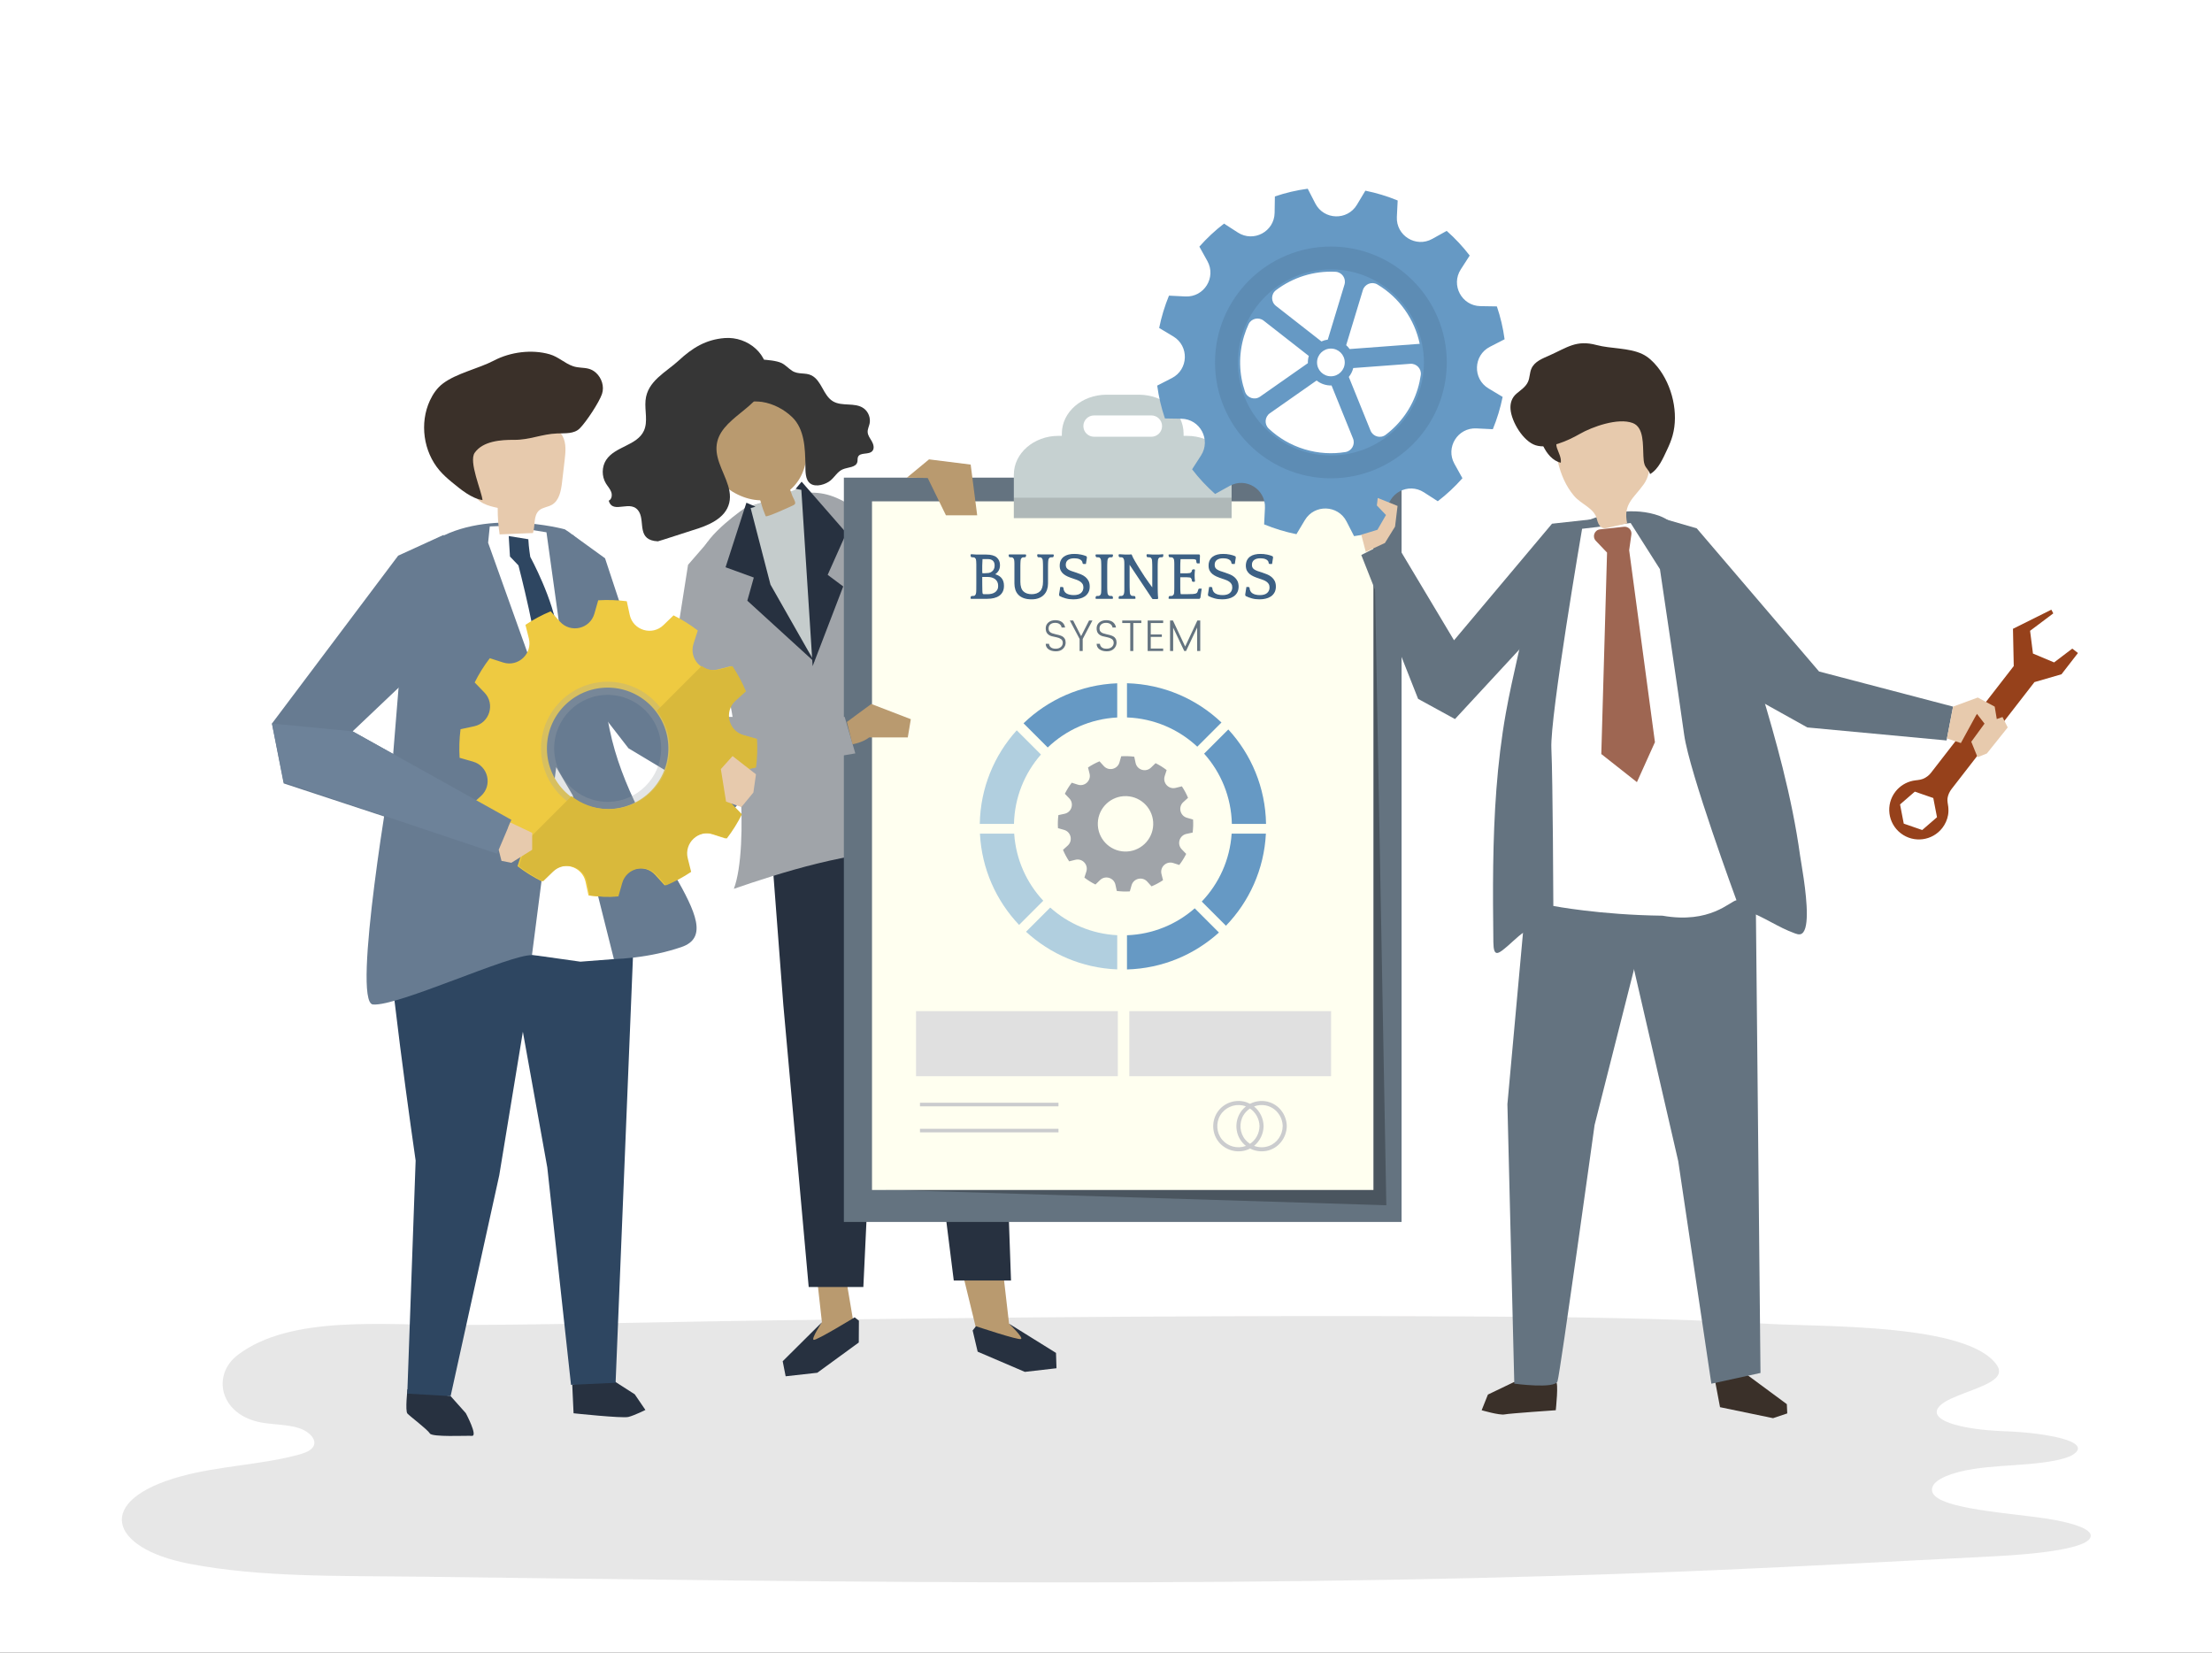 <?xml version="1.0" encoding="utf-8"?>
<!-- Generator: Adobe Illustrator 27.5.0, SVG Export Plug-In . SVG Version: 6.00 Build 0)  -->
<svg version="1.1" xmlns="http://www.w3.org/2000/svg" xmlns:xlink="http://www.w3.org/1999/xlink" x="0px" y="0px"
	 viewBox="0 0 1700 1270" style="enable-background:new 0 0 1700 1270;" xml:space="preserve">
<rect x="0" y="0" width="1700" height="1270" fill="#333333" stroke="none"/>
<g id="background">
	<g>
		
			<rect x="215" y="-215" transform="matrix(-1.836970e-16 1 -1 -1.836970e-16 1485 -215)" style="fill:#FFFFFF;" width="1270" height="1700"/>
	</g>
</g>
<g id="shadow">
	<g style="opacity:0.11;">
		<path style="fill:#272525;" d="M441.712,1017.265c-30.659,0.488-61.316,0.859-91.964,0.951
			c-54.618,0.164-126.207-7.952-166.973,22.949c-20.527,15.558-13.771,46.586,18.789,52.087c9.214,1.557,19.134,1.386,27.777,4.036
			c8.645,2.65,15.493,9.866,10.696,15.377c-2.452,2.817-7.173,4.327-11.699,5.511c-28.623,7.485-60.347,8.435-88.822,16.169
			c-67.658,18.378-55.977,55.318,5.531,67.24c55.313,10.722,116.826,9.239,173.852,9.965
			c333.754,4.248,668.408,9.294,1000.312-5.028c71.58-3.089,142.745-6.99,214.016-10.627c32.617-1.662,73.441-5.998,73.57-15.714
			c0.09-6.766-21.443-11.81-42.668-14.451c-37.171-4.624-85.696-8.648-78.671-23.776c2.563-5.519,14.661-10.582,31.467-13.169
			c12.98-1.998,27.91-2.526,41.982-3.729c14.072-1.203,28.5-3.412,34.417-7.348c15.933-10.6-24.192-16.909-52.437-17.877
			c-33.829-1.159-61.411-8.609-49.749-19.851c8.123-7.83,34.563-13.127,42.603-20.964c3.233-3.152,3.229-6.542,1.08-9.773
			c-21.471-32.278-133.642-29.51-175.444-31.927c-77.335-4.47-155.018-5.324-232.597-5.724
			c-175.985-0.908-351.975,0.608-527.923,2.963C546.497,1015.257,494.101,1016.431,441.712,1017.265z"/>
	</g>
</g>
<g id="object">
	<g>
		<g>
			<g>
				<polygon style="fill:#B99A6F;" points="626.692,971.333 631.675,1016.082 623.139,1027.866 624.006,1035.649 646.812,1028.184 
					657.079,1023.101 646.414,959.975 				"/>
			</g>
			<g>
				<path style="fill:#273140;" d="M631.675,1016.082l-30.15,29.95l2.273,11.565l24.32-2.709L660,1031.64l0.104-16.754l-3.243-2.593
					c0,0-29.505,18.059-31.559,17.303S631.675,1016.082,631.675,1016.082z"/>
			</g>
			<g>
				<polygon style="fill:#B99A6F;" points="770.34,972.459 775.491,1017.189 786.447,1026.766 787.343,1034.545 763.445,1032.37 
					752.301,1029.712 737.355,968.375 				"/>
			</g>
			<g>
				<path style="fill:#273140;" d="M775.491,1017.189l36.085,22.447l0.371,11.781l-24.31,2.799l-36.273-15.529l-3.848-16.307
					l2.581-3.253c0,0,32.796,11.003,34.629,9.806C786.559,1027.738,775.491,1017.189,775.491,1017.189z"/>
			</g>
			<g>
				<polygon style="fill:#273140;" points="602,772 621.514,989 663.514,989 681,619 586,562 				"/>
			</g>
			<g>
				<polygon style="fill:#273140;" points="670,622 707,777 733,984 777,984 768,730 756,553 				"/>
			</g>
			<g>
				<path style="fill:#A0A4A9;" d="M573,390c0,0-31,21-34,36s5,60,17,95s20,130,8,162c35-12,90-30,141-30s73-60,73-60
					s-78-169-111-195S622,375,573,390z"/>
			</g>
			<g>
				<polygon style="fill:#C5CCCC;" points="612.441,375.821 617.155,375.174 625.575,506.721 589.304,456.883 573.753,399.027 
					576.984,389.482 				"/>
			</g>
			<g>
				<polygon style="fill:#273140;" points="611.483,375.649 615.857,376.435 624.534,511.911 648.041,450.655 636.097,441.736 
					650.46,409.549 616.083,370.154 				"/>
			</g>
			<g>
				<polygon style="fill:#273140;" points="580.659,389.347 576.903,390.451 592.137,449.227 625.932,508.67 574.348,461.597 
					579.323,443.812 557.616,435.908 573.644,386.307 				"/>
			</g>
			<g>
				<g>
					<path style="fill:#B99A6F;" d="M607.101,310.273c-21.634-33.423-66.477-7.761-68.35,27.242
						c-1.222,22.833,22.003,46.309,45.506,46.949c0.304,0.811,0.571,1.574,0.738,2.235c0.86,3.403,2.113,6.658,3.463,9.936
						c0.503,1.222,18.832-7.251,20.873-8.205c0.714-0.334,1.501-0.746,1.749-1.476c0.476-1.401-1.669-4.647-2.143-5.954
						c-0.56-1.544-1.119-3.088-1.679-4.632c9.534-7.986,13.581-20.962,12.644-32.917
						C618.961,331.441,613.602,320.316,607.101,310.273z"/>
				</g>
				<g>
					<g>
						<path style="fill:#363636;" d="M567.437,285.061c-1.935,3.268-2.043,7.183-1.916,10.885c0.076,2.211,0.232,4.479,1.197,6.447
							c3.85,7.851,11.97,5.376,18.995,6.471c8.665,1.35,16.937,5.742,23.065,11.644c9.596,9.241,9.995,24.095,10.201,36.863
							c0.073,4.499-0.337,11.317,3.905,14.294c4.31,3.025,11.914,0.506,15.438-2.475c3.22-2.724,5.403-6.825,9.265-8.5
							c4.088-1.773,10.318-1.327,11.331-5.733c0.282-1.226,0.003-2.569,0.453-3.739c1.521-3.955,8.362-1.462,11.093-4.662
							c1.68-1.968,0.893-5.079-0.409-7.371c-1.302-2.293-3.085-4.502-3.225-7.127c-0.121-2.257,1.011-4.345,1.485-6.543
							c0.936-4.342-0.97-9.221-4.606-11.79c-6.76-4.775-16.638-1.1-23.684-5.421c-3.671-2.251-5.873-6.265-7.974-10.06
							c-2.101-3.794-4.477-7.756-8.294-9.733c-4.716-2.443-10.162-0.478-14.983-3.567c-2.833-1.815-5.095-4.531-8.126-5.97
							c-3.995-1.897-11.004-2.378-15.477-2.741C578.077,275.659,571.099,278.876,567.437,285.061z"/>
					</g>
					<g>
						<path style="fill:#363636;" d="M551.39,350.944c2.759,12.083,11.96,23.603,9.045,35.564
							c-2.941,12.071-16.4,17.455-28.141,20.959c-1.931,0.576-26.188,8.536-26.689,8.512c-16.122-0.767-10.048-14.472-14.219-22.243
							c-5.996-11.172-20.33,2.305-23.55-8.991c2.315-1.02,2.8-4.284,1.901-6.711c-0.899-2.428-2.751-4.359-4.093-6.572
							c-3.299-5.439-3.218-12.761,0.199-18.006c6.818-10.466,23.749-11.022,28.995-22.401c3.253-7.057,0.574-15.455,1.261-23.255
							c1.329-15.082,15.822-21.764,25.637-30.861c10.361-9.603,20.764-16.038,35.192-17.167
							c17.886-1.399,34.991,12.92,32.449,31.019c-3.26,23.213-37.678,29.819-38.722,52.826
							C550.544,346.087,550.838,348.527,551.39,350.944z"/>
					</g>
				</g>
			</g>
		</g>
		<g>
			<g>
				<rect x="648.548" y="367.038" style="fill:#647380;" width="428.606" height="571.962"/>
			</g>
			<g style="opacity:0.26;">
				<polygon points="680.524,914.429 686.939,914.429 1065.44,926.169 1055.538,385.253 1037.946,390.314 				"/>
			</g>
			<g>
				<rect x="670.163" y="385.253" style="fill:#FFFFF0;" width="385.375" height="529.175"/>
			</g>
			<g>
				<g>
					<g>
						<path style="fill:#C6D1D1;" d="M912.23,334.933h-2.597v-1.751c0-16.495-15.359-29.868-34.305-29.868h-24.955
							c-18.947,0-34.306,13.372-34.306,29.868v1.751h-2.597c-18.946,0-34.305,13.372-34.305,29.868v33.369h167.37v-33.369
							C946.536,348.305,931.177,334.933,912.23,334.933z M884.899,335.621h-44.096c-4.507,0-8.195-3.688-8.195-8.195
							s3.688-8.195,8.195-8.195h44.096c4.507,0,8.195,3.688,8.195,8.195S889.406,335.621,884.899,335.621z"/>
					</g>
				</g>
				<g style="opacity:0.12;">
					<rect x="779.166" y="382.458" width="167.37" height="15.711"/>
				</g>
			</g>
			<g>
				<rect x="707.028" y="867.405" style="fill:#CBCCCE;" width="106.457" height="2.749"/>
			</g>
			<g>
				<rect x="707.028" y="847.405" style="fill:#CBCCCE;" width="106.457" height="2.749"/>
			</g>
			<g>
				<path style="fill:#CBCCCE;" d="M976.263,847.204c-5.145-1.919-10.844-1.432-15.595,1.004c-0.712-0.374-1.447-0.717-2.217-1.004
					c-7.695-2.87-16.635-0.366-21.778,6.011c-5.025,6.231-5.692,15.161-1.605,22.057c4.149,7,12.369,10.615,20.335,9.15
					c1.897-0.349,3.673-0.981,5.302-1.841c3.784,1.93,8.184,2.636,12.51,1.841c9.153-1.682,15.542-9.889,15.727-19.031
					C988.778,857.313,983.901,850.052,976.263,847.204z M957.285,880.662c-6.343,2.283-13.596,0.355-17.954-4.791
					c-4.424-5.224-5.042-12.898-1.549-18.774c3.476-5.849,10.451-8.979,17.134-7.641c0.906,0.182,1.779,0.439,2.614,0.76
					c-1.114,0.875-2.139,1.875-3.045,2.998c-5.025,6.231-5.692,15.161-1.605,22.057c1.231,2.077,2.822,3.853,4.657,5.289
					C957.451,880.593,957.371,880.631,957.285,880.662z M967.985,865.391c-0.111,5.495-2.837,10.599-7.313,13.57
					c-1.303-0.844-2.499-1.873-3.529-3.089c-4.423-5.224-5.042-12.898-1.549-18.774c1.278-2.15,3.032-3.929,5.067-5.258
					C965.079,854.793,967.872,859.846,967.985,865.391z M975.098,880.662c-3.71,1.335-7.728,1.22-11.299-0.127
					c4.447-3.616,7.209-9.181,7.33-15.145c-0.121-5.986-2.836-11.518-7.339-15.144c2.803-1.075,5.899-1.399,8.939-0.791
					c7.624,1.527,12.913,8.261,13.068,15.935C985.66,872.161,981.555,878.338,975.098,880.662z"/>
			</g>
			<g>
				<g>
					<path style="fill:#3C6084;" d="M752.13,459.66c-0.234,0-0.619,0-1.153,0c-0.536,0-1.088,0-1.655,0c-0.569,0-1.121,0-1.655,0
						c-0.535,0-0.921,0-1.154,0l-0.1-0.05l0.15-0.903l0.251-0.2c0.4,0,0.869-0.025,1.404-0.075c0.534-0.051,0.953-0.176,1.254-0.377
						c0.267-0.2,0.518-0.518,0.752-0.952c0.233-0.435,0.401-1.087,0.502-1.957c0.033-0.501,0.058-1.254,0.075-2.258
						c0.017-1.003,0.025-2.492,0.025-4.466v-12.547c0-0.669,0-1.43,0-2.283c0-0.853-0.034-1.697-0.101-2.535
						c-0.067-0.902-0.226-1.556-0.477-1.957c-0.251-0.4-0.511-0.702-0.777-0.903c-0.301-0.167-0.61-0.292-0.928-0.376
						c-0.318-0.083-0.896-0.125-1.73-0.125l-0.251-0.202l-0.15-0.905l0.1-0.183c0.233,0,0.543,0.014,0.929,0.042
						c0.384,0.028,0.785,0.056,1.203,0.083c0.418,0.028,0.845,0.056,1.279,0.084c0.435,0.028,0.836,0.041,1.204,0.041h1.806
						c0.367,0,0.785,0,1.254,0c0.468,0,0.944,0,1.43,0c0.484,0,0.928,0,1.329,0c0.401,0,0.719,0,0.953,0
						c3.611,0,6.202,0.694,7.775,2.082c1.571,1.388,2.357,3.219,2.357,5.492c0,1.003-0.125,1.89-0.376,2.658
						c-0.251,0.77-0.595,1.447-1.028,2.032c-0.436,0.585-0.92,1.087-1.455,1.504c-0.535,0.419-1.104,0.778-1.705,1.079
						c2.44,0.439,4.321,1.366,5.643,2.782c1.321,1.416,1.981,3.371,1.981,5.866c0,1.686-0.301,3.128-0.902,4.324
						c-0.602,1.198-1.447,2.175-2.533,2.934c-1.087,0.759-2.383,1.324-3.888,1.694c-1.505,0.372-3.16,0.557-4.966,0.557H752.13z
						 M756.744,441.001c1.07,0,2.09-0.066,3.06-0.2c0.97-0.134,1.839-0.484,2.608-1.054c0.735-0.468,1.337-1.145,1.806-2.031
						c0.469-0.886,0.702-1.932,0.702-3.135c0-1.772-0.501-3.127-1.504-4.063c-1.004-0.936-2.425-1.404-4.264-1.404h-4.515
						c-0.067,0.971-0.108,1.789-0.125,2.458c-0.018,0.669-0.043,1.254-0.075,1.756c-0.034,0.501-0.051,0.953-0.051,1.354
						c0,0.401,0,0.786,0,1.154v3.109c0,0.77,0.033,1.305,0.101,1.605c0.066,0.301,0.317,0.451,0.752,0.451H756.744z
						 M754.387,442.857c0,0.937,0,2.04,0,3.31c0,1.272,0.008,2.517,0.025,3.737c0.017,1.221,0.033,2.316,0.05,3.285
						c0.017,0.971,0.042,1.623,0.075,1.956c0.067,0.903,0.251,1.455,0.552,1.655c0.302,0.201,0.702,0.302,1.204,0.302h3.059
						c0.803,0,1.681-0.1,2.634-0.302c0.953-0.2,1.847-0.552,2.684-1.053c0.835-0.502,1.537-1.204,2.107-2.106
						c0.568-0.903,0.852-2.057,0.852-3.461c0-1.204-0.218-2.266-0.652-3.186c-0.435-0.919-1.036-1.681-1.806-2.282
						c-0.769-0.602-1.664-1.061-2.684-1.38c-1.021-0.317-2.132-0.476-3.335-0.476H754.387z"/>
					<path style="fill:#3C6084;" d="M758.801,460.16h-12.407l-0.535-0.268l0.242-1.457l0.538-0.429h0.175
						c0.387,0,0.841-0.024,1.358-0.073c0.449-0.043,0.793-0.142,1.022-0.295c0.185-0.14,0.392-0.405,0.59-0.773
						c0.203-0.378,0.354-0.976,0.445-1.777c0.031-0.471,0.055-1.216,0.072-2.209c0.017-1.001,0.025-2.487,0.025-4.457v-14.83
						c0-0.827-0.033-1.667-0.099-2.496c-0.077-1.022-0.261-1.505-0.402-1.731c-0.218-0.346-0.438-0.605-0.654-0.769
						c-0.204-0.107-0.477-0.219-0.755-0.292c-0.189-0.049-0.621-0.108-1.603-0.108h-0.177l-0.536-0.433l-0.21-1.263l0.324-0.595
						h0.297c0.242,0,0.564,0.014,0.965,0.043c0.383,0.028,0.783,0.056,1.199,0.083l1.279,0.084c0.423,0.027,0.814,0.04,1.172,0.04
						h6.771c3.719,0,6.446,0.742,8.106,2.207c1.677,1.48,2.526,3.455,2.526,5.867c0,1.053-0.135,1.999-0.4,2.814
						c-0.267,0.815-0.637,1.547-1.103,2.175c-0.463,0.622-0.983,1.16-1.549,1.601c-0.214,0.167-0.434,0.326-0.659,0.476
						c1.942,0.528,3.504,1.417,4.654,2.65c1.404,1.504,2.116,3.593,2.116,6.207c0,1.758-0.321,3.288-0.956,4.549
						c-0.636,1.266-1.542,2.314-2.693,3.119c-1.134,0.791-2.498,1.387-4.055,1.77C762.354,459.968,760.643,460.16,758.801,460.16z
						 M746.994,459.16h11.807c1.761,0,3.392-0.183,4.846-0.542c1.438-0.354,2.689-0.898,3.722-1.619
						c1.014-0.708,1.811-1.633,2.373-2.748c0.563-1.12,0.849-2.5,0.849-4.1c0-2.353-0.621-4.212-1.847-5.525
						c-1.24-1.329-3.046-2.214-5.366-2.631l-1.482-0.267l1.347-0.673c0.57-0.285,1.115-0.63,1.62-1.025
						c0.496-0.386,0.954-0.86,1.362-1.409c0.4-0.54,0.722-1.176,0.954-1.889c0.233-0.714,0.352-1.556,0.352-2.503
						c0-2.143-0.716-3.817-2.188-5.117c-1.471-1.299-3.976-1.957-7.443-1.957h-6.771c-0.378,0-0.79-0.013-1.236-0.042l-1.281-0.084
						c-0.418-0.027-0.82-0.055-1.206-0.083c-0.156-0.012-0.299-0.02-0.43-0.027l0.046,0.277c0.774,0.007,1.316,0.053,1.65,0.141
						c0.359,0.095,0.71,0.236,1.045,0.422c0.373,0.275,0.676,0.625,0.958,1.075c0.297,0.475,0.477,1.189,0.552,2.185
						c0.067,0.853,0.102,1.719,0.102,2.572v14.83c0,1.978-0.009,3.47-0.025,4.474c-0.018,1.016-0.043,1.776-0.076,2.283
						c-0.111,0.965-0.294,1.663-0.56,2.16c-0.272,0.504-0.564,0.869-0.893,1.115c-0.394,0.266-0.88,0.416-1.507,0.476
						c-0.462,0.043-0.88,0.068-1.245,0.075L746.994,459.16z M759.352,457.603h-3.059c-0.599,0-1.098-0.13-1.482-0.386
						c-0.446-0.297-0.691-0.943-0.773-2.034c-0.033-0.336-0.06-1.009-0.076-1.984c-0.017-0.97-0.033-2.065-0.05-3.287
						c-0.018-1.223-0.025-2.47-0.025-3.744v-3.81h5.266c1.249,0,2.421,0.168,3.483,0.498c1.073,0.335,2.029,0.827,2.843,1.464
						c0.827,0.646,1.483,1.475,1.95,2.462c0.465,0.984,0.7,2.128,0.7,3.399c0,1.493-0.313,2.747-0.93,3.728
						c-0.608,0.965-1.373,1.728-2.272,2.269c-0.884,0.529-1.839,0.903-2.839,1.113C761.107,457.497,760.187,457.603,759.352,457.603
						z M754.887,443.357v2.81c0,1.268,0.008,2.512,0.025,3.73c0.017,1.22,0.033,2.315,0.05,3.283
						c0.017,0.949,0.041,1.594,0.072,1.915c0.084,1.111,0.321,1.282,0.332,1.289c0.217,0.145,0.528,0.218,0.927,0.218h3.059
						c0.765,0,1.616-0.098,2.53-0.291c0.892-0.188,1.743-0.521,2.53-0.992c0.763-0.459,1.416-1.113,1.94-1.944
						c0.515-0.817,0.775-1.893,0.775-3.194c0-1.123-0.203-2.123-0.604-2.972c-0.399-0.846-0.959-1.553-1.661-2.103
						c-0.719-0.562-1.568-0.997-2.525-1.296c-0.966-0.301-2.038-0.453-3.186-0.453H754.887z M756.744,441.501h-1.505
						c-0.951,0-1.185-0.59-1.24-0.844c-0.075-0.337-0.112-0.897-0.112-1.713v-4.264c0-0.41,0.017-0.874,0.052-1.388
						c0.032-0.494,0.057-1.073,0.074-1.734c0.017-0.675,0.059-1.5,0.126-2.479l0.032-0.466h4.981c1.96,0,3.509,0.518,4.604,1.538
						c1.104,1.031,1.663,2.522,1.663,4.43c0,1.282-0.256,2.415-0.76,3.368c-0.508,0.96-1.174,1.707-1.979,2.22
						c-0.804,0.597-1.759,0.982-2.809,1.127C758.887,441.432,757.834,441.501,756.744,441.501z M755.106,429.613
						c-0.049,0.761-0.079,1.417-0.093,1.971c-0.018,0.677-0.044,1.268-0.076,1.775c-0.033,0.49-0.05,0.931-0.05,1.321v4.264
						c0,0.91,0.048,1.316,0.089,1.496c0.003,0.017,0.06,0.061,0.264,0.061h1.505c1.045,0,2.051-0.066,2.991-0.195
						c0.882-0.122,1.683-0.445,2.379-0.961c0.686-0.438,1.236-1.058,1.661-1.862c0.428-0.808,0.645-1.784,0.645-2.901
						c0-1.644-0.44-2.853-1.345-3.698c-0.904-0.842-2.225-1.27-3.923-1.27H755.106z"/>
				</g>
				<g>
					<path style="fill:#3C6084;" d="M809.361,426.605l-0.15,0.903l-0.201,0.2c-0.535,0-1.045,0.025-1.529,0.075
						c-0.485,0.05-0.878,0.192-1.179,0.427c-0.269,0.234-0.52,0.535-0.753,0.902c-0.234,0.368-0.385,1.02-0.451,1.956
						c-0.033,0.401-0.059,0.803-0.075,1.204c-0.018,0.401-0.034,0.887-0.05,1.455c-0.018,0.568-0.025,1.254-0.025,2.056
						c0,0.803,0,1.79,0,2.96v9.63c0,1.64-0.243,3.169-0.728,4.59c-0.485,1.422-1.229,2.658-2.231,3.712
						c-1.004,1.054-2.267,1.881-3.787,2.482c-1.522,0.603-3.303,0.903-5.342,0.903c-2.342,0-4.323-0.301-5.944-0.903
						c-1.622-0.602-2.934-1.429-3.938-2.482c-1.003-1.054-1.73-2.29-2.182-3.712c-0.452-1.421-0.678-2.95-0.678-4.59v-9.63
						c0-1.17,0-2.157,0-2.96c0-0.802,0-1.487,0-2.056c0-0.568-0.008-1.054-0.024-1.455c-0.018-0.401-0.043-0.803-0.075-1.204
						c-0.067-0.902-0.226-1.546-0.477-1.931c-0.251-0.384-0.511-0.693-0.777-0.928c-0.302-0.234-0.686-0.377-1.154-0.427
						c-0.469-0.05-0.97-0.075-1.505-0.075l-0.25-0.2l-0.151-0.903l0.101-0.05c0.233,0,0.618,0,1.154,0c0.534,0,1.086,0,1.654,0
						c0.568,0,1.12,0,1.655,0c0.535,0,0.92,0,1.154,0h0.953c0.233,0,0.618,0,1.153,0c0.534,0,1.086,0,1.655,0
						c0.568,0,1.12,0,1.655,0c0.534,0,0.919,0,1.153,0l0.101,0.05l-0.15,0.903l-0.2,0.2c-0.536,0-1.046,0.025-1.53,0.075
						c-0.485,0.05-0.878,0.192-1.179,0.427c-0.269,0.234-0.519,0.535-0.753,0.902c-0.233,0.368-0.385,1.02-0.451,1.956
						c-0.033,0.469-0.059,0.903-0.075,1.305c-0.017,0.401-0.033,0.87-0.05,1.404c-0.018,0.535-0.025,1.188-0.025,1.956
						c0,0.77,0,1.756,0,2.959v8.276c0,3.611,0.81,6.203,2.433,7.775c1.622,1.571,3.87,2.357,6.747,2.357
						c2.875,0,5.132-0.786,6.771-2.357c1.639-1.572,2.458-4.164,2.458-7.775v-8.276c0-1.203,0-2.189,0-2.959
						c0-0.769-0.009-1.421-0.024-1.956c-0.018-0.534-0.034-1.003-0.051-1.404c-0.017-0.401-0.042-0.836-0.075-1.305
						c-0.067-0.936-0.226-1.588-0.477-1.956c-0.251-0.367-0.51-0.668-0.777-0.902c-0.268-0.234-0.644-0.377-1.129-0.427
						c-0.484-0.05-0.995-0.075-1.529-0.075l-0.251-0.2l-0.15-0.903l0.101-0.2c0.233,0,0.584,0.024,1.053,0.075
						c0.468,0.05,0.961,0.075,1.481,0.075c0.518,0,1.011,0,1.479,0c0.468,0,0.818,0,1.053,0h1.104c0.233,0,0.602,0,1.103,0
						c0.502,0,1.028,0,1.58,0c0.552,0,1.079,0,1.58,0c0.502,0,0.869,0,1.103,0L809.361,426.605z"/>
					<path style="fill:#3C6084;" d="M792.859,460.561c-2.392,0-4.45-0.314-6.118-0.934c-1.687-0.626-3.075-1.503-4.126-2.607
						c-1.052-1.105-1.824-2.419-2.296-3.905c-0.465-1.462-0.701-3.058-0.701-4.741v-14.646c0-0.56-0.008-1.039-0.024-1.435
						c-0.017-0.394-0.042-0.789-0.073-1.185c-0.076-1.017-0.258-1.484-0.398-1.697c-0.225-0.344-0.456-0.621-0.688-0.825
						c-0.203-0.157-0.506-0.266-0.877-0.306c-0.452-0.048-0.94-0.072-1.452-0.072h-0.176l-0.536-0.43l-0.244-1.457l0.538-0.267
						h12.423l0.537,0.267l-0.237,1.427l-0.46,0.46h-0.207c-0.513,0-1.011,0.024-1.48,0.072c-0.387,0.04-0.697,0.149-0.922,0.324
						c-0.208,0.183-0.431,0.449-0.639,0.776c-0.129,0.204-0.3,0.669-0.374,1.723c-0.033,0.464-0.059,0.893-0.074,1.29
						c-0.017,0.4-0.033,0.867-0.05,1.399c-0.018,0.531-0.025,1.179-0.025,1.94v11.235c0,3.454,0.768,5.949,2.28,7.416
						c1.518,1.471,3.672,2.217,6.399,2.217c2.728,0,4.89-0.746,6.425-2.219c1.528-1.467,2.304-3.961,2.304-7.414v-11.235
						c0-0.763-0.009-1.41-0.024-1.941c-0.018-0.531-0.034-0.998-0.051-1.398c-0.016-0.397-0.041-0.826-0.074-1.29
						c-0.075-1.05-0.254-1.509-0.391-1.71c-0.227-0.331-0.46-0.603-0.693-0.808c-0.188-0.164-0.474-0.267-0.851-0.306
						c-0.469-0.048-0.966-0.072-1.479-0.072h-0.175l-0.538-0.429l-0.208-1.254l0.312-0.621h0.309c0.245,0,0.614,0.024,1.107,0.078
						c0.45,0.048,0.931,0.072,1.427,0.072h9.12l0.537,0.267l-0.237,1.428l-0.462,0.459h-0.206c-0.513,0-1.01,0.024-1.479,0.072
						c-0.387,0.04-0.697,0.149-0.922,0.324c-0.21,0.184-0.432,0.451-0.639,0.776c-0.13,0.203-0.3,0.667-0.374,1.723
						c-0.033,0.4-0.059,0.795-0.074,1.189c-0.018,0.4-0.034,0.883-0.05,1.448c-0.018,0.565-0.025,1.246-0.025,2.042v12.59
						c0,1.685-0.254,3.283-0.754,4.751c-0.507,1.484-1.295,2.795-2.343,3.896c-1.049,1.101-2.383,1.977-3.966,2.602
						C796.812,460.246,794.953,460.561,792.859,460.561z M776.313,427.21c0.472,0.006,0.926,0.032,1.351,0.077
						c0.56,0.06,1.033,0.237,1.408,0.529c0.324,0.283,0.615,0.63,0.89,1.049c0.3,0.46,0.482,1.169,0.557,2.167
						c0.032,0.404,0.058,0.812,0.076,1.22c0.017,0.408,0.024,0.9,0.024,1.476v14.646c0,1.581,0.22,3.074,0.654,4.439
						c0.426,1.341,1.121,2.524,2.067,3.519c0.944,0.992,2.206,1.786,3.749,2.358c1.557,0.579,3.498,0.872,5.77,0.872
						c1.967,0,3.702-0.292,5.158-0.868c1.446-0.572,2.66-1.367,3.608-2.362c0.947-0.995,1.661-2.183,2.12-3.528
						c0.466-1.364,0.701-2.854,0.701-4.429v-12.59c0-0.808,0.008-1.498,0.025-2.071c0.016-0.569,0.032-1.058,0.05-1.461
						c0.017-0.407,0.043-0.816,0.077-1.224c0.072-1.024,0.245-1.74,0.527-2.184c0.258-0.405,0.543-0.746,0.846-1.011
						c0.396-0.31,0.88-0.488,1.457-0.547c0.423-0.044,0.867-0.069,1.324-0.076l0.025-0.155h-8.521c-0.531,0-1.047-0.026-1.533-0.078
						c-0.204-0.021-0.384-0.039-0.54-0.051l0.047,0.283c0.475,0.006,0.936,0.031,1.374,0.077c0.588,0.061,1.061,0.244,1.407,0.548
						c0.298,0.26,0.587,0.596,0.861,0.996c0.304,0.446,0.487,1.166,0.563,2.202c0.033,0.475,0.059,0.914,0.076,1.32
						c0.017,0.402,0.033,0.873,0.051,1.408c0.016,0.541,0.024,1.198,0.024,1.973v11.235c0,3.736-0.879,6.474-2.612,8.136
						c-1.728,1.657-4.122,2.497-7.116,2.497c-2.996,0-5.384-0.841-7.095-2.498c-1.716-1.663-2.585-4.399-2.585-8.135v-11.235
						c0-0.775,0.008-1.433,0.025-1.973c0.017-0.535,0.033-1.006,0.05-1.408c0.018-0.406,0.043-0.846,0.076-1.319
						c0.073-1.027,0.246-1.743,0.528-2.189c0.261-0.409,0.545-0.749,0.846-1.012c0.397-0.31,0.88-0.488,1.457-0.547
						c0.423-0.044,0.867-0.069,1.324-0.076l0.025-0.155h-11.226L776.313,427.21z"/>
				</g>
				<g>
					<path style="fill:#3C6084;" d="M818.59,434.029c0,0.936,0.167,1.714,0.502,2.332c0.334,0.619,0.844,1.162,1.529,1.63
						c0.685,0.469,1.556,0.895,2.608,1.279c1.054,0.385,2.299,0.795,3.737,1.228c1.236,0.401,2.457,0.854,3.661,1.354
						c1.204,0.502,2.282,1.147,3.235,1.932c0.953,0.786,1.713,1.739,2.282,2.858c0.568,1.121,0.852,2.483,0.852,4.089
						c0,1.705-0.334,3.151-1.003,4.338c-0.669,1.188-1.555,2.149-2.658,2.885c-1.104,0.735-2.383,1.27-3.838,1.604
						c-1.454,0.334-2.984,0.502-4.589,0.502c-2.074,0-3.963-0.234-5.668-0.702c-1.706-0.468-3.244-1.054-4.615-1.756l-0.2-0.652
						l0.852-5.366h1.254l0.251,0.301c0.167,2.04,0.986,3.536,2.458,4.489c1.471,0.953,3.478,1.43,6.018,1.43
						c2.608,0,4.572-0.594,5.894-1.781c1.321-1.186,1.981-2.733,1.981-4.64c0-1.17-0.251-2.148-0.752-2.934
						c-0.502-0.786-1.162-1.455-1.982-2.007c-0.819-0.552-1.756-1.011-2.808-1.379c-1.054-0.368-2.115-0.735-3.186-1.104
						c-1.338-0.435-2.583-0.911-3.736-1.43c-1.154-0.519-2.157-1.129-3.01-1.831c-0.853-0.702-1.523-1.538-2.007-2.508
						c-0.484-0.97-0.727-2.123-0.727-3.461c0-1.571,0.275-2.9,0.827-3.988c0.552-1.086,1.313-1.973,2.282-2.658
						c0.97-0.685,2.098-1.179,3.386-1.479c1.287-0.301,2.684-0.451,4.188-0.451c1.806,0,3.511,0.167,5.116,0.501
						c1.604,0.335,2.909,0.736,3.912,1.204l0.201,0.552l-0.702,4.464h-1.405l-0.25-0.25c-0.067-0.869-0.352-1.572-0.853-2.107
						c-0.501-0.534-1.096-0.953-1.78-1.254c-0.686-0.301-1.422-0.501-2.207-0.602c-0.786-0.101-1.479-0.15-2.082-0.15
						c-2.174,0-3.879,0.477-5.116,1.43S818.59,432.257,818.59,434.029z"/>
					<path style="fill:#3C6084;" d="M824.91,460.561c-2.108,0-4.059-0.242-5.8-0.72c-1.729-0.474-3.314-1.077-4.711-1.793
						l-0.189-0.097l-0.296-0.965l0.938-5.902h1.915l0.502,0.603l0.013,0.157c0.155,1.894,0.885,3.238,2.231,4.11
						c1.382,0.895,3.315,1.35,5.747,1.35c2.469,0,4.339-0.557,5.56-1.653c1.222-1.097,1.815-2.493,1.815-4.268
						c0-1.067-0.227-1.964-0.674-2.665c-0.462-0.725-1.081-1.351-1.839-1.86c-0.777-0.524-1.685-0.969-2.694-1.322
						c-1.053-0.367-2.113-0.734-3.184-1.103c-1.339-0.435-2.613-0.923-3.778-1.446c-1.188-0.534-2.239-1.174-3.122-1.901
						c-0.905-0.745-1.624-1.643-2.137-2.67c-0.518-1.035-0.779-2.275-0.779-3.685c0-1.644,0.297-3.062,0.881-4.215
						c0.588-1.155,1.408-2.11,2.439-2.84c1.021-0.721,2.219-1.245,3.561-1.559c1.317-0.308,2.766-0.464,4.302-0.464
						c1.831,0,3.587,0.172,5.218,0.512c1.637,0.341,2.989,0.759,4.022,1.24l0.188,0.088l0.316,0.867l-0.788,5.014h-2.04L832,432.848
						l-0.014-0.184c-0.06-0.761-0.295-1.351-0.72-1.805c-0.453-0.482-0.997-0.865-1.617-1.138c-0.637-0.279-1.333-0.47-2.069-0.564
						c-0.759-0.098-1.438-0.147-2.019-0.147c-2.051,0-3.669,0.446-4.812,1.326c-1.117,0.86-1.66,2.068-1.66,3.691
						c0,0.849,0.148,1.553,0.442,2.094c0.294,0.546,0.756,1.035,1.372,1.455c0.648,0.443,1.488,0.854,2.497,1.223
						c1.054,0.385,2.302,0.795,3.711,1.22c1.247,0.404,2.492,0.865,3.709,1.371c1.241,0.518,2.372,1.193,3.361,2.008
						c1,0.825,1.811,1.84,2.409,3.018c0.603,1.188,0.907,2.639,0.907,4.315c0,1.785-0.359,3.327-1.067,4.583
						c-0.705,1.252-1.653,2.28-2.816,3.056c-1.15,0.767-2.497,1.33-4.003,1.676C828.124,460.389,826.543,460.561,824.91,460.561z
						 M815.042,457.253c1.292,0.644,2.748,1.19,4.332,1.624c1.655,0.454,3.519,0.684,5.536,0.684c1.558,0,3.063-0.165,4.477-0.489
						c1.389-0.318,2.624-0.835,3.673-1.533c1.031-0.688,1.873-1.601,2.5-2.714c0.623-1.105,0.938-2.481,0.938-4.093
						c0-1.518-0.268-2.817-0.799-3.862c-0.536-1.054-1.261-1.962-2.154-2.699c-0.912-0.752-1.959-1.376-3.109-1.855
						c-1.191-0.496-2.411-0.947-3.623-1.341c-1.417-0.427-2.684-0.844-3.755-1.234c-1.087-0.396-2.002-0.846-2.719-1.336
						c-0.749-0.512-1.316-1.119-1.688-1.806c-0.372-0.688-0.562-1.553-0.562-2.569c0-1.928,0.69-3.435,2.051-4.484
						c1.32-1.018,3.145-1.533,5.421-1.533c0.623,0,1.345,0.052,2.145,0.154c0.831,0.107,1.62,0.322,2.345,0.64
						c0.744,0.327,1.398,0.788,1.943,1.37c0.537,0.572,0.862,1.311,0.967,2.199h0.75l0.616-3.914l-0.085-0.233
						c-0.94-0.413-2.155-0.777-3.617-1.083c-1.563-0.325-3.251-0.49-5.014-0.49c-1.46,0-2.831,0.147-4.074,0.439
						c-1.217,0.283-2.297,0.755-3.212,1.4c-0.897,0.635-1.612,1.468-2.125,2.477c-0.513,1.011-0.772,2.276-0.772,3.762
						c0,1.253,0.227,2.343,0.674,3.237c0.45,0.901,1.082,1.69,1.878,2.346c0.814,0.671,1.789,1.263,2.896,1.761
						c1.132,0.509,2.372,0.983,3.685,1.41c1.079,0.371,2.142,0.738,3.196,1.107c1.091,0.381,2.074,0.864,2.923,1.435
						c0.872,0.588,1.587,1.312,2.124,2.152c0.551,0.864,0.83,1.941,0.83,3.203c0,2.046-0.723,3.732-2.147,5.012
						c-1.409,1.267-3.505,1.909-6.228,1.909c-2.628,0-4.744-0.508-6.29-1.51c-1.563-1.013-2.461-2.596-2.67-4.709l-0.002-0.001
						h-0.593l-0.768,4.83L815.042,457.253z"/>
				</g>
				<g>
					<path style="fill:#3C6084;" d="M854.854,426.605l-0.15,0.903l-0.2,0.2c-0.535,0-1.046,0.025-1.53,0.075
						c-0.485,0.05-0.878,0.192-1.179,0.427c-0.268,0.234-0.518,0.535-0.752,0.902c-0.234,0.368-0.385,1.02-0.452,1.956
						c-0.033,0.469-0.059,0.903-0.075,1.305c-0.017,0.401-0.033,0.87-0.05,1.404c-0.018,0.535-0.025,1.188-0.025,1.956
						c0,0.77,0,1.756,0,2.959v9.23c0,1.204,0,2.182,0,2.934c0,0.752,0.008,1.379,0.025,1.881c0.017,0.502,0.033,0.928,0.05,1.279
						c0.017,0.351,0.042,0.727,0.075,1.128c0.067,0.936,0.218,1.589,0.452,1.957c0.233,0.368,0.484,0.669,0.752,0.902
						c0.301,0.234,0.693,0.376,1.179,0.427c0.484,0.05,0.995,0.075,1.53,0.075l0.2,0.2l0.15,0.903l-0.101,0.05
						c-0.233,0-0.619,0-1.153,0c-0.535,0-1.087,0-1.655,0c-0.568,0-1.12,0-1.655,0c-0.535,0-0.92,0-1.153,0h-0.953
						c-0.234,0-0.619,0-1.153,0c-0.536,0-1.088,0-1.655,0c-0.569,0-1.121,0-1.655,0c-0.535,0-0.921,0-1.154,0l-0.1-0.05l0.15-0.903
						l0.251-0.2c0.534,0,1.035-0.025,1.504-0.075c0.469-0.051,0.854-0.192,1.154-0.427c0.267-0.233,0.526-0.534,0.777-0.902
						c0.251-0.368,0.409-1.021,0.477-1.957c0-0.233,0.008-0.509,0.024-0.827c0.017-0.317,0.033-0.71,0.051-1.179
						c0.017-0.468,0.025-1.036,0.025-1.705c0-0.669,0-1.505,0-2.509v-10.182c0-1.17,0-2.157,0-2.96c0-0.802-0.009-1.487-0.025-2.056
						c-0.018-0.568-0.034-1.054-0.051-1.455c-0.017-0.401-0.042-0.803-0.075-1.204c-0.067-0.869-0.218-1.505-0.451-1.905
						c-0.234-0.401-0.485-0.719-0.752-0.953c-0.301-0.234-0.686-0.377-1.154-0.427c-0.469-0.05-0.97-0.075-1.504-0.075l-0.251-0.2
						l-0.15-0.903l0.1-0.05c0.233,0,0.619,0,1.154,0c0.534,0,1.086,0,1.655,0c0.567,0,1.119,0,1.655,0c0.534,0,0.919,0,1.153,0
						h0.953c0.233,0,0.618,0,1.153,0c0.535,0,1.087,0,1.655,0c0.568,0,1.12,0,1.655,0c0.534,0,0.92,0,1.153,0L854.854,426.605z"/>
					<path style="fill:#3C6084;" d="M854.871,460.16h-12.424l-0.535-0.268l0.242-1.457l0.538-0.429h0.175
						c0.511,0,0.999-0.024,1.451-0.072c0.373-0.04,0.676-0.149,0.899-0.324c0.214-0.188,0.447-0.459,0.672-0.789
						c0.137-0.201,0.315-0.66,0.391-1.712c-0.001-0.205,0.007-0.488,0.024-0.817c0.017-0.315,0.032-0.705,0.05-1.171
						c0.017-0.462,0.025-1.024,0.025-1.686v-15.65c0-0.796-0.009-1.477-0.025-2.041c-0.018-0.565-0.034-1.049-0.051-1.449
						c-0.016-0.395-0.041-0.789-0.073-1.184c-0.077-0.986-0.252-1.466-0.385-1.694c-0.206-0.351-0.425-0.631-0.65-0.829
						c-0.202-0.157-0.505-0.266-0.877-0.306c-0.452-0.048-0.94-0.072-1.451-0.072h-0.175l-0.538-0.429l-0.242-1.457l0.535-0.268
						h12.424l0.537,0.267l-0.237,1.427l-0.46,0.46h-0.207c-0.513,0-1.011,0.024-1.479,0.072c-0.387,0.04-0.697,0.149-0.922,0.324
						c-0.209,0.185-0.432,0.451-0.638,0.776c-0.129,0.203-0.299,0.667-0.375,1.724c-0.033,0.463-0.058,0.892-0.074,1.289
						c-0.017,0.4-0.033,0.867-0.05,1.399c-0.018,0.531-0.025,1.179-0.025,1.94v15.123c0,0.745,0.008,1.366,0.025,1.863
						c0.017,0.5,0.033,0.924,0.049,1.273c0.017,0.345,0.042,0.716,0.074,1.11c0.077,1.063,0.247,1.526,0.376,1.73
						c0.206,0.326,0.428,0.593,0.659,0.794c0.202,0.157,0.513,0.266,0.901,0.307c0.468,0.048,0.966,0.072,1.479,0.072h0.207
						l0.46,0.46l0.237,1.427L854.871,460.16z M843.048,459.16h11.225l-0.025-0.155c-0.457-0.007-0.901-0.032-1.324-0.076
						c-0.579-0.061-1.062-0.238-1.436-0.529c-0.324-0.282-0.609-0.623-0.866-1.029c-0.282-0.441-0.455-1.158-0.529-2.188
						c-0.033-0.401-0.059-0.784-0.075-1.141c-0.018-0.353-0.034-0.781-0.051-1.286c-0.018-0.506-0.025-1.139-0.025-1.898v-15.123
						c0-0.775,0.008-1.433,0.025-1.973c0.017-0.535,0.033-1.006,0.05-1.408c0.018-0.406,0.043-0.846,0.076-1.319
						c0.074-1.031,0.248-1.747,0.529-2.19c0.258-0.404,0.541-0.744,0.845-1.01c0.396-0.311,0.88-0.489,1.457-0.548
						c0.423-0.044,0.867-0.069,1.324-0.076l0.025-0.155h-11.225l0.025,0.154c0.472,0.006,0.925,0.032,1.351,0.077
						c0.561,0.06,1.034,0.237,1.409,0.529c0.329,0.289,0.616,0.651,0.876,1.096c0.274,0.471,0.444,1.164,0.518,2.118
						c0.034,0.406,0.059,0.814,0.077,1.223c0.017,0.402,0.033,0.89,0.051,1.46c0.017,0.573,0.025,1.264,0.025,2.071v15.65
						c0,0.676-0.009,1.25-0.025,1.723c-0.018,0.473-0.035,0.868-0.052,1.188c-0.016,0.308-0.023,0.575-0.023,0.801
						c-0.076,1.072-0.26,1.793-0.563,2.238c-0.272,0.4-0.563,0.735-0.861,0.997c-0.394,0.309-0.868,0.487-1.43,0.548
						c-0.426,0.045-0.88,0.071-1.352,0.077L843.048,459.16z"/>
				</g>
				<g>
					<path style="fill:#3C6084;" d="M893.526,426.605l-0.101,0.883l-0.251,0.197c-0.535,0-1.045,0.025-1.529,0.075
						c-0.485,0.05-0.861,0.192-1.129,0.427s-0.51,0.535-0.727,0.904c-0.218,0.368-0.359,1.021-0.426,1.957
						c-0.034,0.469-0.059,0.904-0.075,1.306c-0.018,0.401-0.034,0.869-0.051,1.405c-0.017,0.535-0.024,1.188-0.024,1.957
						s0,1.758,0,2.961v8.835c0,1.874,0.008,3.414,0.024,4.618c0.017,1.205,0.033,2.234,0.051,3.087
						c0.017,0.853,0.05,1.615,0.1,2.284c0.051,0.669,0.108,1.406,0.176,2.208l-0.401,0.151h-3.109l-0.502-0.604l-17.857-26.833
						c0,0.335-0.009,0.669-0.025,1.003c-0.017,0.335-0.024,0.745-0.024,1.23c0,0.485,0,1.045,0,1.68c0,0.636,0,1.422,0,2.357v9.23
						c0,0.401,0,0.928,0,1.58c0,0.652,0.008,1.329,0.024,2.031c0.017,0.702,0.033,1.38,0.051,2.032
						c0.017,0.651,0.041,1.179,0.075,1.579c0.066,0.837,0.208,1.464,0.426,1.882c0.218,0.418,0.493,0.744,0.828,0.978
						c0.267,0.201,0.618,0.335,1.053,0.401c0.434,0.067,0.986,0.1,1.655,0.1l0.251,0.2l0.15,0.903l-0.1,0.05
						c-0.234,0-0.595,0-1.079,0c-0.484,0-0.995,0-1.529,0c-0.535,0-1.046,0-1.53,0c-0.485,0-0.845,0-1.078,0h-0.953
						c-0.234,0-0.619,0-1.153,0c-0.536,0-1.088,0-1.655,0c-0.569,0-1.121,0-1.655,0c-0.535,0-0.921,0-1.154,0l-0.1-0.05l0.15-0.903
						l0.251-0.2c0.602,0,1.111-0.025,1.529-0.075c0.418-0.051,0.794-0.192,1.129-0.427c0.233-0.168,0.476-0.443,0.726-0.828
						c0.251-0.385,0.427-1.063,0.527-2.033c0.033-0.234,0.058-0.51,0.075-0.828c0.017-0.318,0.025-0.711,0.025-1.18
						c0-0.469,0-1.038,0-1.707c0-0.669,0-1.506,0-2.51v-10.189c0-1.171,0-2.159,0-2.962c0-0.803,0-1.489,0-2.059
						c0-0.568-0.009-1.054-0.025-1.455c-0.018-0.401-0.042-0.804-0.075-1.205c-0.067-0.702-0.218-1.297-0.451-1.782
						c-0.234-0.484-0.502-0.845-0.803-1.079c-0.301-0.234-0.678-0.377-1.129-0.427c-0.451-0.05-0.962-0.075-1.529-0.075
						l-0.251-0.197l-0.15-0.883l0.1-0.2c0.233,0,0.577,0.014,1.028,0.042c0.452,0.028,0.911,0.056,1.38,0.083
						c0.468,0.028,0.928,0.056,1.379,0.084c0.451,0.028,0.794,0.041,1.028,0.041h1.756c0.268,0,0.644,0,1.129,0
						c0.483,0,0.877-0.05,1.179-0.15l0.25,0.15c0.134,0.469,0.409,1.112,0.828,1.932c0.418,0.819,0.919,1.73,1.505,2.733
						c0.584,1.003,1.22,2.074,1.906,3.21c0.685,1.138,1.379,2.258,2.081,3.361c2.541,4.08,4.757,7.406,6.646,9.981
						c1.889,2.575,3.101,4.247,3.636,5.016c0-0.233,0.008-0.451,0.025-0.652c0.017-0.2,0.025-0.435,0.025-0.702
						c0-0.269,0-0.604,0-1.005s0-0.938,0-1.607V438.73c0-1.171,0-2.158,0-2.962c0-0.803-0.009-1.489-0.025-2.059
						c-0.017-0.569-0.033-1.054-0.05-1.455c-0.017-0.401-0.043-0.804-0.075-1.206c-0.067-0.936-0.218-1.589-0.452-1.957
						c-0.234-0.369-0.484-0.67-0.752-0.904c-0.301-0.234-0.694-0.377-1.179-0.427c-0.485-0.05-0.995-0.075-1.53-0.075l-0.2-0.197
						l-0.15-0.883l0.101-0.2c0.233,0,0.567,0.014,1.003,0.042c0.434,0.028,0.878,0.056,1.329,0.083
						c0.451,0.028,0.895,0.056,1.329,0.084c0.435,0.028,0.768,0.041,1.003,0.041h2.357c0.234,0,0.568,0,1.004,0
						c0.434,0,0.886-0.016,1.354-0.05c0.469-0.033,0.92-0.066,1.354-0.101c0.435-0.032,0.769-0.066,1.004-0.1L893.526,426.605z"/>
					<path style="fill:#3C6084;" d="M889.253,460.361h-3.435l-0.652-0.785l-17.016-25.565c-0.004,0.198-0.006,0.413-0.006,0.646
						v14.847c0,0.648,0.008,1.321,0.024,2.02l0.051,2.03c0.017,0.64,0.04,1.157,0.073,1.55c0.061,0.77,0.185,1.338,0.371,1.693
						c0.18,0.346,0.405,0.614,0.671,0.799c0.213,0.161,0.491,0.264,0.842,0.317c0.406,0.063,0.938,0.095,1.58,0.095h0.175
						l0.538,0.429l0.242,1.457l-0.535,0.268h-12.025l-0.535-0.268l0.242-1.457l0.538-0.429h0.175c0.576,0,1.071-0.024,1.47-0.071
						c0.339-0.041,0.634-0.152,0.901-0.341c0.122-0.087,0.329-0.281,0.595-0.69c0.142-0.218,0.335-0.708,0.449-1.813
						c0.033-0.24,0.057-0.502,0.073-0.804c0.016-0.31,0.025-0.694,0.025-1.152v-19.427c0-0.561-0.009-1.039-0.025-1.435
						c-0.017-0.394-0.041-0.789-0.073-1.185c-0.062-0.634-0.197-1.177-0.403-1.606c-0.2-0.412-0.422-0.716-0.66-0.901
						c-0.226-0.176-0.521-0.285-0.876-0.324c-0.434-0.048-0.93-0.072-1.475-0.072h-0.173l-0.539-0.423l-0.21-1.234l0.31-0.623h0.31
						c0.24,0,0.595,0.014,1.06,0.043l2.759,0.167c0.438,0.027,0.769,0.04,0.997,0.04h2.885c0.429,0,0.773-0.042,1.021-0.125
						l0.219-0.072l0.616,0.37l0.054,0.19c0.125,0.438,0.392,1.058,0.793,1.842c0.416,0.816,0.918,1.728,1.491,2.709
						c0.583,1.001,1.218,2.07,1.902,3.203c0.683,1.135,1.375,2.252,2.075,3.351c2.519,4.045,4.748,7.393,6.628,9.954
						c1.195,1.63,2.126,2.907,2.783,3.819v-15.628c0-0.797-0.009-1.479-0.025-2.044c-0.017-0.566-0.033-1.049-0.05-1.449
						c-0.017-0.394-0.042-0.79-0.073-1.186c-0.077-1.062-0.247-1.525-0.376-1.728c-0.208-0.327-0.43-0.596-0.659-0.797
						c-0.203-0.156-0.513-0.266-0.9-0.306c-0.47-0.048-0.968-0.072-1.479-0.072h-0.205l-0.461-0.454l-0.205-1.204l0.313-0.622h0.309
						c0.241,0,0.586,0.014,1.035,0.043l2.658,0.167c0.421,0.027,0.744,0.04,0.971,0.04h3.361c0.422,0,0.862-0.016,1.317-0.049
						c0.468-0.033,0.918-0.066,1.352-0.1c0.422-0.032,0.746-0.064,0.973-0.097l0.446-0.063l0.181,0.726l-0.134,1.18l-0.552,0.433
						h-0.173c-0.513,0-1.01,0.025-1.479,0.072c-0.377,0.039-0.663,0.142-0.851,0.306c-0.226,0.198-0.437,0.462-0.626,0.782
						c-0.122,0.206-0.282,0.674-0.357,1.738c-0.034,0.464-0.059,0.894-0.074,1.291c-0.018,0.401-0.034,0.866-0.051,1.4
						c-0.017,0.531-0.024,1.178-0.024,1.941v11.796c0,1.871,0.008,3.409,0.024,4.611c0.017,1.204,0.033,2.232,0.051,3.083
						c0.017,0.845,0.049,1.597,0.099,2.258c0.05,0.667,0.107,1.403,0.175,2.203l0.032,0.377L889.253,460.361z M886.286,459.361
						h2.747c-0.055-0.653-0.102-1.262-0.145-1.821c-0.05-0.678-0.084-1.449-0.101-2.313c-0.018-0.853-0.034-1.884-0.051-3.09
						c-0.017-1.206-0.024-2.748-0.024-4.625v-11.796c0-0.775,0.008-1.434,0.024-1.973c0.017-0.538,0.033-1.009,0.051-1.411
						c0.018-0.405,0.042-0.846,0.076-1.32c0.073-1.024,0.234-1.736,0.494-2.176c0.243-0.412,0.523-0.757,0.829-1.025
						c0.346-0.304,0.819-0.488,1.407-0.548c0.435-0.045,0.893-0.07,1.362-0.077l0.025-0.223c-0.143,0.014-0.3,0.026-0.473,0.04
						c-0.434,0.034-0.886,0.067-1.357,0.101c-0.479,0.035-0.943,0.051-1.389,0.051h-3.361c-0.242,0-0.587-0.013-1.035-0.042
						l-2.658-0.167c-0.191-0.013-0.36-0.022-0.511-0.028l0.046,0.27c0.456,0.007,0.901,0.032,1.325,0.076
						c0.577,0.059,1.061,0.237,1.436,0.529c0.323,0.282,0.607,0.623,0.866,1.031c0.282,0.441,0.455,1.158,0.529,2.189
						c0.032,0.404,0.058,0.813,0.076,1.221c0.017,0.403,0.032,0.89,0.05,1.461c0.017,0.574,0.025,1.266,0.025,2.074v15.766
						c0,0.283-0.01,0.531-0.027,0.743c-0.017,0.19-0.023,0.394-0.023,0.611v1.593l-0.91-1.307c-0.53-0.762-1.751-2.446-3.629-5.006
						c-1.894-2.582-4.138-5.95-6.668-10.013c-0.701-1.104-1.397-2.227-2.085-3.368c-0.688-1.138-1.324-2.211-1.909-3.216
						c-0.583-0.997-1.094-1.926-1.519-2.758c-0.363-0.71-0.619-1.287-0.779-1.753c-0.293,0.063-0.634,0.094-1.032,0.094h-2.885
						c-0.241,0-0.595-0.013-1.059-0.042l-2.759-0.167c-0.201-0.013-0.38-0.022-0.536-0.029l0.046,0.27
						c0.502,0.006,0.965,0.031,1.379,0.077c0.543,0.06,1.008,0.238,1.382,0.529c0.359,0.28,0.678,0.703,0.945,1.256
						c0.258,0.537,0.426,1.193,0.499,1.952c0.034,0.414,0.059,0.823,0.077,1.231c0.017,0.408,0.025,0.9,0.025,1.477v19.427
						c0,0.479-0.009,0.88-0.026,1.206c-0.019,0.336-0.044,0.625-0.079,0.872c-0.107,1.042-0.306,1.779-0.604,2.236
						c-0.285,0.438-0.564,0.752-0.853,0.961c-0.405,0.283-0.861,0.456-1.36,0.517c-0.39,0.047-0.854,0.073-1.384,0.078l-0.025,0.154
						h10.823l-0.025-0.154c-0.609-0.006-1.109-0.041-1.525-0.105c-0.516-0.079-0.945-0.246-1.277-0.496
						c-0.384-0.268-0.716-0.656-0.971-1.146c-0.251-0.482-0.408-1.16-0.48-2.074c-0.035-0.404-0.061-0.941-0.077-1.605l-0.051-2.033
						c-0.017-0.706-0.024-1.387-0.024-2.043v-14.847c0-0.494,0.008-0.912,0.025-1.254c0.016-0.326,0.024-0.651,0.024-0.979v-1.654
						l18.773,28.21L886.286,459.361z"/>
				</g>
				<g>
					<path style="fill:#3C6084;" d="M913.038,426.556c0.435,0,1.095,0,1.981,0c0.886,0,1.78,0,2.684,0c0.902,0,1.713,0,2.433,0
						c0.719,0,1.161,0,1.329,0l0.251,0.451l-0.201,5.459h-1.254l-0.2-0.202c-0.067-0.779-0.159-1.39-0.276-1.83
						c-0.117-0.44-0.451-0.762-1.003-0.965c-0.552-0.203-1.379-0.305-2.482-0.305c-1.104,0-2.659,0-4.665,0h-4.815l-0.101,1.932
						c-0.033,0.528-0.059,0.974-0.075,1.337c-0.017,0.363-0.033,0.81-0.05,1.338c-0.018,0.528-0.025,1.164-0.025,1.906
						c0,0.743,0,2.535,0,5.374c1.004,0,2.007,0,3.01,0c1.003,0,1.914,0,2.733,0c0.819,0,1.513-0.059,2.082-0.178
						c0.568-0.118,0.953-0.296,1.153-0.532c0.268-0.27,0.502-0.541,0.702-0.813c0.201-0.271,0.301-0.66,0.301-1.168l0.251-0.247
						l0.852-0.099l0.201,0.099c-0.067,0.767-0.125,1.434-0.176,2.001c-0.05,0.567-0.075,1.218-0.075,1.951
						c0,0.801,0.025,1.543,0.075,2.227c0.051,0.685,0.108,1.427,0.176,2.227l-0.201,0.101l-0.902-0.101l-0.201-0.15
						c0-0.543-0.1-1.044-0.301-1.503c-0.2-0.458-0.435-0.841-0.702-1.146c-0.2-0.203-0.585-0.357-1.153-0.458
						c-0.569-0.102-1.254-0.153-2.057-0.153c-0.803,0-1.705,0-2.709,0c-1.003,0-2.023,0-3.06,0v4.847c0,1.199,0,2.175,0,2.924
						c0,0.749,0.008,1.415,0.025,1.998c0.017,0.583,0.042,1.117,0.075,1.6c0.033,0.483,0.083,1.041,0.15,1.674
						c0,0.636,0.334,0.953,1.003,0.953h4.264c2.007,0,3.587-0.042,4.74-0.126c1.153-0.083,2.031-0.259,2.634-0.526
						c0.602-0.268,1.027-0.678,1.278-1.229s0.493-1.278,0.727-2.182l0.2-0.2h1.305l-0.903,6.323l-0.401,0.498
						c-0.167,0-0.552,0-1.153,0c-0.602,0-1.279,0-2.031,0c-0.752,0-1.505,0-2.257,0c-0.753,0-1.347,0-1.781,0H904.31
						c-0.234,0-0.619,0-1.153,0c-0.536,0-1.088,0-1.655,0c-0.569,0-1.121,0-1.655,0c-0.535,0-0.921,0-1.154,0l-0.1-0.05l0.15-0.903
						l0.251-0.2c0.534,0,1.035-0.025,1.504-0.075c0.469-0.051,0.854-0.192,1.154-0.427c0.267-0.233,0.526-0.534,0.777-0.902
						c0.251-0.368,0.409-1.021,0.477-1.957c0-0.233,0.008-0.509,0.024-0.827c0.017-0.317,0.033-0.71,0.051-1.179
						c0.017-0.468,0.025-1.036,0.025-1.705c0-0.669,0-1.505,0-2.509v-10.182c0-1.17,0-2.157,0-2.96c0-0.802,0-1.487,0-2.056
						c0-0.568-0.009-1.054-0.025-1.455c-0.017-0.401-0.042-0.803-0.075-1.204c-0.067-0.902-0.226-1.546-0.477-1.931
						c-0.251-0.384-0.511-0.693-0.777-0.928c-0.301-0.234-0.685-0.377-1.154-0.427c-0.469-0.05-0.97-0.075-1.504-0.075l-0.251-0.2
						l-0.15-0.903l0.1-0.05c0.233,0,0.619,0,1.154,0c0.534,0,1.111,0,1.73,0c0.618,0,1.22,0,1.806,0c0.584,0,1.061,0,1.43,0H913.038
						z"/>
					<path style="fill:#3C6084;" d="M921.904,460.16h-23.33l-0.535-0.268l0.242-1.457l0.538-0.429h0.175
						c0.511,0,0.999-0.024,1.451-0.072c0.373-0.04,0.676-0.149,0.899-0.324c0.214-0.188,0.447-0.459,0.672-0.789
						c0.137-0.201,0.315-0.66,0.391-1.712c-0.001-0.205,0.007-0.488,0.024-0.817c0.017-0.315,0.032-0.705,0.05-1.171
						c0.017-0.462,0.025-1.024,0.025-1.686v-17.706c0-0.56-0.009-1.039-0.025-1.435c-0.017-0.394-0.041-0.788-0.073-1.184
						c-0.076-1.018-0.258-1.485-0.398-1.698c-0.225-0.344-0.456-0.621-0.688-0.825c-0.202-0.157-0.505-0.266-0.877-0.306
						c-0.452-0.048-0.94-0.072-1.451-0.072h-0.175l-0.538-0.429l-0.242-1.457l0.535-0.268h23.185l0.462,0.83l-0.225,6.08h-1.944
						l-0.474-0.478l-0.016-0.181c-0.065-0.749-0.152-1.336-0.262-1.744c-0.047-0.176-0.169-0.432-0.692-0.625
						c-0.493-0.182-1.271-0.273-2.31-0.273h-9.006l-0.076,1.458c-0.033,0.53-0.059,0.973-0.075,1.333
						c-0.016,0.361-0.032,0.806-0.049,1.331c-0.018,0.524-0.025,1.155-0.025,1.891v4.874h5.243c0.783,0,1.449-0.057,1.979-0.167
						c0.618-0.129,0.817-0.299,0.874-0.366c0.278-0.283,0.498-0.538,0.682-0.786c0.135-0.183,0.203-0.475,0.203-0.871v-0.209
						l0.522-0.515l1.169-0.136l0.642,0.314l-0.206,2.344c-0.049,0.553-0.073,1.194-0.073,1.906c0,0.78,0.025,1.518,0.074,2.19
						c0.05,0.683,0.107,1.423,0.175,2.221l0.028,0.338l-0.636,0.318L916.56,447l-0.511-0.382v-0.25c0-0.473-0.087-0.91-0.259-1.302
						c-0.179-0.41-0.388-0.753-0.62-1.018c-0.037-0.036-0.237-0.183-0.865-0.295c-0.541-0.097-1.204-0.146-1.969-0.146h-5.268v7.271
						c0,0.743,0.008,1.404,0.025,1.983c0.017,0.576,0.041,1.104,0.074,1.58c0.032,0.478,0.082,1.029,0.148,1.655
						c0.003,0.372,0.073,0.506,0.506,0.506h4.264c1.985,0,3.568-0.042,4.704-0.125c1.09-0.078,1.919-0.241,2.467-0.484
						c0.49-0.218,0.825-0.538,1.026-0.979c0.237-0.522,0.473-1.229,0.698-2.101l0.034-0.131l0.443-0.443h2.088l-1.004,7.03
						L921.904,460.16z M899.175,459.16h22.251l0.165-0.205l0.803-5.616h-0.49c-0.228,0.849-0.466,1.551-0.711,2.089
						c-0.302,0.664-0.817,1.162-1.53,1.479c-0.663,0.294-1.579,0.48-2.801,0.568c-1.16,0.084-2.767,0.127-4.776,0.127h-4.264
						c-0.941,0-1.503-0.543-1.503-1.453c-0.065-0.587-0.115-1.15-0.15-1.64c-0.033-0.488-0.06-1.029-0.076-1.619
						c-0.018-0.587-0.025-1.258-0.025-2.013v-8.271h6.268c0.824,0,1.545,0.055,2.145,0.161c0.679,0.121,1.143,0.317,1.422,0.6
						c0.32,0.364,0.584,0.793,0.804,1.297c0.188,0.427,0.299,0.891,0.332,1.383l0.277,0.03c-0.051-0.619-0.096-1.202-0.137-1.749
						c-0.051-0.697-0.076-1.459-0.076-2.264c0-0.741,0.026-1.412,0.077-1.995l0.133-1.513l-0.269,0.031
						c-0.029,0.514-0.158,0.92-0.394,1.237c-0.211,0.286-0.463,0.578-0.748,0.866c-0.251,0.299-0.72,0.527-1.407,0.67
						c-0.604,0.127-1.319,0.189-2.184,0.189h-6.243v-5.874c0-0.749,0.008-1.39,0.025-1.923c0.017-0.53,0.033-0.979,0.051-1.344
						c0.017-0.366,0.042-0.814,0.075-1.346l0.125-2.4h9.955c1.174,0,2.042,0.109,2.655,0.336c0.711,0.261,1.152,0.7,1.313,1.305
						c0.111,0.421,0.2,0.966,0.268,1.661h0.498l0.178-4.838l-0.04-0.072h-21.996l0.025,0.154c0.472,0.006,0.925,0.032,1.351,0.077
						c0.561,0.06,1.034,0.237,1.409,0.529c0.323,0.283,0.614,0.63,0.889,1.049c0.3,0.46,0.482,1.169,0.557,2.167
						c0.033,0.403,0.058,0.812,0.076,1.22c0.017,0.408,0.025,0.9,0.025,1.476v17.706c0,0.676-0.009,1.25-0.025,1.723
						c-0.017,0.473-0.035,0.868-0.052,1.188c-0.016,0.308-0.023,0.575-0.023,0.801c-0.076,1.072-0.26,1.793-0.564,2.238
						c-0.272,0.4-0.563,0.735-0.861,0.997c-0.394,0.309-0.868,0.487-1.43,0.548c-0.426,0.045-0.88,0.071-1.352,0.077L899.175,459.16
						z"/>
				</g>
				<g>
					<path style="fill:#3C6084;" d="M933.001,434.029c0,0.936,0.167,1.714,0.502,2.332c0.334,0.619,0.844,1.162,1.529,1.63
						c0.686,0.469,1.556,0.895,2.608,1.279c1.054,0.385,2.299,0.795,3.737,1.228c1.236,0.401,2.457,0.854,3.661,1.354
						c1.204,0.502,2.282,1.147,3.235,1.932c0.953,0.786,1.713,1.739,2.282,2.858c0.568,1.121,0.853,2.483,0.853,4.089
						c0,1.705-0.334,3.151-1.003,4.338c-0.669,1.188-1.555,2.149-2.658,2.885c-1.104,0.735-2.383,1.27-3.838,1.604
						c-1.454,0.334-2.984,0.502-4.589,0.502c-2.074,0-3.963-0.234-5.668-0.702c-1.706-0.468-3.244-1.054-4.615-1.756l-0.2-0.652
						l0.853-5.366h1.254l0.251,0.301c0.167,2.04,0.986,3.536,2.458,4.489c1.471,0.953,3.478,1.43,6.019,1.43
						c2.608,0,4.572-0.594,5.894-1.781c1.321-1.186,1.981-2.733,1.981-4.64c0-1.17-0.251-2.148-0.752-2.934
						c-0.502-0.786-1.162-1.455-1.981-2.007c-0.819-0.552-1.756-1.011-2.809-1.379c-1.054-0.368-2.115-0.735-3.186-1.104
						c-1.338-0.435-2.583-0.911-3.736-1.43c-1.154-0.519-2.157-1.129-3.01-1.831c-0.852-0.702-1.522-1.538-2.007-2.508
						c-0.484-0.97-0.727-2.123-0.727-3.461c0-1.571,0.275-2.9,0.827-3.988c0.552-1.086,1.313-1.973,2.282-2.658
						c0.97-0.685,2.098-1.179,3.386-1.479c1.287-0.301,2.684-0.451,4.188-0.451c1.806,0,3.511,0.167,5.116,0.501
						c1.604,0.335,2.909,0.736,3.912,1.204l0.201,0.552l-0.702,4.464h-1.405l-0.25-0.25c-0.067-0.869-0.352-1.572-0.854-2.107
						c-0.501-0.534-1.096-0.953-1.78-1.254c-0.686-0.301-1.422-0.501-2.207-0.602c-0.786-0.101-1.479-0.15-2.082-0.15
						c-2.174,0-3.879,0.477-5.116,1.43C933.619,430.895,933.001,432.257,933.001,434.029z"/>
					<path style="fill:#3C6084;" d="M939.321,460.561c-2.107,0-4.059-0.242-5.8-0.72c-1.728-0.474-3.313-1.077-4.711-1.793
						l-0.188-0.097l-0.296-0.965l0.938-5.902h1.915l0.502,0.603l0.013,0.157c0.155,1.894,0.885,3.238,2.231,4.11
						c1.382,0.895,3.315,1.35,5.747,1.35c2.469,0,4.339-0.557,5.56-1.653c1.222-1.097,1.815-2.493,1.815-4.268
						c0-1.067-0.227-1.964-0.674-2.665c-0.462-0.725-1.081-1.351-1.839-1.86c-0.777-0.524-1.685-0.969-2.694-1.322
						c-1.053-0.367-2.113-0.734-3.183-1.103c-1.339-0.435-2.613-0.923-3.778-1.446c-1.188-0.534-2.239-1.174-3.122-1.901
						c-0.905-0.745-1.624-1.643-2.137-2.67c-0.517-1.035-0.779-2.275-0.779-3.685c0-1.644,0.297-3.062,0.881-4.215
						c0.588-1.155,1.408-2.11,2.44-2.84c1.021-0.721,2.219-1.245,3.561-1.559c1.317-0.308,2.766-0.464,4.302-0.464
						c1.831,0,3.587,0.172,5.218,0.512c1.637,0.341,2.989,0.759,4.021,1.24l0.188,0.088l0.316,0.867l-0.788,5.014h-2.04
						l-0.527-0.527l-0.014-0.184c-0.06-0.761-0.295-1.351-0.72-1.805c-0.453-0.482-0.997-0.865-1.617-1.138
						c-0.637-0.279-1.333-0.47-2.069-0.564c-0.759-0.098-1.439-0.147-2.018-0.147c-2.051,0-3.669,0.446-4.812,1.326
						c-1.117,0.86-1.66,2.068-1.66,3.691c0,0.849,0.148,1.553,0.441,2.094c0.294,0.546,0.756,1.035,1.372,1.455
						c0.648,0.443,1.488,0.854,2.497,1.223c1.054,0.385,2.302,0.795,3.711,1.22c1.247,0.404,2.492,0.865,3.709,1.371
						c1.241,0.518,2.372,1.193,3.361,2.008c1,0.825,1.811,1.84,2.409,3.018c0.602,1.188,0.907,2.639,0.907,4.315
						c0,1.785-0.359,3.327-1.067,4.583c-0.705,1.252-1.653,2.28-2.816,3.056c-1.149,0.767-2.497,1.33-4.003,1.676
						C942.535,460.389,940.954,460.561,939.321,460.561z M929.454,457.253c1.291,0.644,2.747,1.19,4.331,1.624
						c1.655,0.454,3.518,0.684,5.536,0.684c1.558,0,3.064-0.165,4.477-0.489c1.389-0.318,2.624-0.835,3.673-1.533
						c1.031-0.688,1.873-1.601,2.5-2.714c0.623-1.105,0.938-2.481,0.938-4.093c0-1.518-0.269-2.817-0.799-3.862
						c-0.536-1.054-1.261-1.962-2.154-2.699c-0.912-0.752-1.959-1.376-3.109-1.855c-1.191-0.496-2.411-0.947-3.623-1.341
						c-1.417-0.427-2.684-0.844-3.755-1.234c-1.087-0.396-2.002-0.846-2.719-1.336c-0.749-0.512-1.316-1.119-1.688-1.806
						c-0.372-0.688-0.562-1.553-0.562-2.569c0-1.928,0.689-3.435,2.051-4.484c1.32-1.018,3.144-1.533,5.421-1.533
						c0.623,0,1.345,0.052,2.146,0.154c0.831,0.107,1.62,0.322,2.345,0.64c0.744,0.327,1.398,0.788,1.943,1.37
						c0.537,0.572,0.862,1.311,0.967,2.199h0.75l0.616-3.914l-0.085-0.233c-0.94-0.413-2.155-0.777-3.617-1.083
						c-1.564-0.325-3.251-0.49-5.014-0.49c-1.46,0-2.831,0.147-4.074,0.439c-1.217,0.283-2.297,0.755-3.212,1.4
						c-0.898,0.635-1.612,1.468-2.125,2.477c-0.513,1.011-0.773,2.276-0.773,3.762c0,1.253,0.227,2.343,0.674,3.237
						c0.45,0.901,1.082,1.69,1.877,2.346c0.815,0.671,1.79,1.263,2.897,1.761c1.132,0.509,2.372,0.983,3.685,1.41
						c1.079,0.371,2.142,0.738,3.196,1.107c1.091,0.381,2.074,0.864,2.923,1.435c0.872,0.588,1.587,1.312,2.124,2.152
						c0.551,0.864,0.83,1.941,0.83,3.203c0,2.046-0.723,3.732-2.147,5.012c-1.409,1.267-3.505,1.909-6.228,1.909
						c-2.628,0-4.744-0.508-6.29-1.51c-1.563-1.013-2.461-2.596-2.67-4.709l-0.002-0.001h-0.593l-0.768,4.83L929.454,457.253z"/>
				</g>
				<g>
					<path style="fill:#3C6084;" d="M961.642,434.029c0,0.936,0.167,1.714,0.502,2.332c0.334,0.619,0.844,1.162,1.529,1.63
						c0.685,0.469,1.556,0.895,2.608,1.279c1.054,0.385,2.299,0.795,3.737,1.228c1.236,0.401,2.457,0.854,3.661,1.354
						c1.204,0.502,2.282,1.147,3.235,1.932c0.953,0.786,1.713,1.739,2.282,2.858c0.568,1.121,0.852,2.483,0.852,4.089
						c0,1.705-0.334,3.151-1.003,4.338c-0.669,1.188-1.555,2.149-2.658,2.885c-1.103,0.735-2.383,1.27-3.838,1.604
						c-1.454,0.334-2.984,0.502-4.589,0.502c-2.074,0-3.963-0.234-5.668-0.702c-1.706-0.468-3.244-1.054-4.615-1.756l-0.2-0.652
						l0.853-5.366h1.254l0.251,0.301c0.167,2.04,0.986,3.536,2.458,4.489c1.471,0.953,3.478,1.43,6.019,1.43
						c2.608,0,4.572-0.594,5.894-1.781c1.321-1.186,1.981-2.733,1.981-4.64c0-1.17-0.251-2.148-0.752-2.934
						c-0.502-0.786-1.162-1.455-1.981-2.007c-0.819-0.552-1.756-1.011-2.809-1.379c-1.054-0.368-2.115-0.735-3.185-1.104
						c-1.338-0.435-2.583-0.911-3.736-1.43c-1.154-0.519-2.157-1.129-3.01-1.831c-0.853-0.702-1.523-1.538-2.007-2.508
						c-0.484-0.97-0.726-2.123-0.726-3.461c0-1.571,0.275-2.9,0.827-3.988c0.552-1.086,1.313-1.973,2.282-2.658
						c0.97-0.685,2.098-1.179,3.386-1.479c1.287-0.301,2.684-0.451,4.189-0.451c1.806,0,3.511,0.167,5.116,0.501
						c1.605,0.335,2.909,0.736,3.912,1.204l0.201,0.552l-0.702,4.464h-1.405l-0.25-0.25c-0.067-0.869-0.352-1.572-0.853-2.107
						c-0.501-0.534-1.096-0.953-1.78-1.254c-0.685-0.301-1.422-0.501-2.207-0.602c-0.786-0.101-1.479-0.15-2.082-0.15
						c-2.174,0-3.879,0.477-5.116,1.43C962.26,430.895,961.642,432.257,961.642,434.029z"/>
					<path style="fill:#3C6084;" d="M967.962,460.561c-2.107,0-4.059-0.242-5.8-0.72c-1.729-0.474-3.314-1.077-4.711-1.793
						l-0.188-0.097l-0.296-0.965l0.938-5.902h1.915l0.502,0.603l0.013,0.157c0.155,1.894,0.885,3.238,2.231,4.11
						c1.382,0.895,3.315,1.35,5.747,1.35c2.469,0,4.339-0.557,5.56-1.653c1.222-1.097,1.815-2.493,1.815-4.268
						c0-1.067-0.227-1.964-0.674-2.665c-0.462-0.725-1.081-1.351-1.839-1.86c-0.777-0.524-1.685-0.969-2.694-1.322
						c-1.053-0.367-2.113-0.734-3.184-1.103c-1.339-0.435-2.613-0.923-3.778-1.446c-1.189-0.534-2.239-1.174-3.122-1.901
						c-0.905-0.745-1.624-1.643-2.137-2.67c-0.518-1.035-0.779-2.275-0.779-3.685c0-1.644,0.297-3.062,0.881-4.215
						c0.588-1.155,1.408-2.11,2.439-2.84c1.022-0.721,2.219-1.245,3.562-1.559c1.317-0.308,2.766-0.464,4.302-0.464
						c1.831,0,3.587,0.172,5.218,0.512c1.637,0.341,2.989,0.759,4.022,1.24l0.188,0.088l0.316,0.867l-0.788,5.014h-2.04
						l-0.527-0.527l-0.014-0.184c-0.06-0.761-0.295-1.351-0.72-1.805c-0.453-0.482-0.997-0.865-1.617-1.138
						c-0.637-0.279-1.333-0.47-2.069-0.564c-0.759-0.098-1.438-0.147-2.018-0.147c-2.051,0-3.669,0.446-4.811,1.326
						c-1.117,0.86-1.66,2.068-1.66,3.691c0,0.849,0.148,1.553,0.441,2.094c0.294,0.546,0.756,1.035,1.372,1.455
						c0.648,0.443,1.488,0.854,2.497,1.223c1.054,0.385,2.302,0.795,3.711,1.22c1.247,0.404,2.492,0.865,3.709,1.371
						c1.241,0.518,2.372,1.193,3.361,2.008c1,0.825,1.81,1.84,2.409,3.018c0.603,1.188,0.907,2.639,0.907,4.315
						c0,1.785-0.359,3.327-1.067,4.583c-0.705,1.252-1.653,2.28-2.816,3.056c-1.149,0.767-2.497,1.33-4.003,1.676
						C971.176,460.389,969.595,460.561,967.962,460.561z M958.095,457.253c1.291,0.644,2.747,1.19,4.331,1.624
						c1.655,0.454,3.518,0.684,5.536,0.684c1.558,0,3.063-0.165,4.477-0.489c1.389-0.318,2.624-0.835,3.673-1.533
						c1.031-0.688,1.873-1.601,2.5-2.714c0.623-1.105,0.938-2.481,0.938-4.093c0-1.518-0.268-2.817-0.799-3.862
						c-0.536-1.054-1.261-1.962-2.154-2.699c-0.912-0.752-1.959-1.376-3.109-1.855c-1.191-0.496-2.411-0.947-3.623-1.341
						c-1.417-0.427-2.684-0.844-3.755-1.234c-1.087-0.396-2.002-0.846-2.719-1.336c-0.749-0.512-1.316-1.119-1.688-1.806
						c-0.372-0.688-0.562-1.553-0.562-2.569c0-1.928,0.69-3.435,2.051-4.484c1.32-1.018,3.145-1.533,5.421-1.533
						c0.623,0,1.345,0.052,2.146,0.154c0.831,0.107,1.62,0.322,2.345,0.64c0.744,0.327,1.398,0.788,1.943,1.37
						c0.537,0.572,0.862,1.311,0.967,2.199h0.75l0.616-3.914l-0.085-0.233c-0.939-0.413-2.155-0.777-3.617-1.083
						c-1.563-0.325-3.251-0.49-5.014-0.49c-1.46,0-2.831,0.147-4.074,0.439c-1.217,0.283-2.297,0.755-3.212,1.4
						c-0.897,0.635-1.612,1.468-2.125,2.477c-0.513,1.011-0.772,2.276-0.772,3.762c0,1.253,0.226,2.343,0.674,3.237
						c0.45,0.901,1.082,1.69,1.877,2.346c0.815,0.671,1.79,1.263,2.897,1.761c1.132,0.509,2.372,0.983,3.686,1.41
						c1.079,0.371,2.142,0.738,3.196,1.107c1.091,0.381,2.074,0.864,2.923,1.435c0.872,0.588,1.587,1.312,2.124,2.152
						c0.551,0.864,0.83,1.941,0.83,3.203c0,2.046-0.723,3.732-2.148,5.012c-1.409,1.267-3.505,1.909-6.227,1.909
						c-2.628,0-4.744-0.508-6.29-1.51c-1.564-1.013-2.461-2.596-2.67-4.709l-0.002-0.001h-0.593l-0.768,4.83L958.095,457.253z"/>
				</g>
				<g>
					<path style="fill:#647380;" d="M805.878,483.011c0,0.929,0.243,1.687,0.73,2.275c0.486,0.589,1.114,1.024,1.885,1.308
						c0.769,0.283,1.618,0.526,2.547,0.729c0.928,0.204,1.857,0.431,2.785,0.68c0.928,0.249,1.776,0.572,2.547,0.968
						c0.77,0.396,1.397,1.002,1.885,1.816c0.486,0.815,0.731,1.823,0.731,3.023c0,1.788-0.669,3.351-2.004,4.687
						c-1.336,1.336-3.164,2.003-5.485,2.003c-2.32,0-4.205-0.521-5.654-1.561c-1.449-1.041-2.173-2.445-2.173-4.211h2.513
						c0.09,1.086,0.555,1.986,1.393,2.699c0.837,0.713,2.089,1.07,3.753,1.07s2.988-0.43,3.973-1.291
						c0.985-0.86,1.477-1.93,1.477-3.209s-0.453-2.241-1.358-2.887c-0.905-0.646-1.998-1.092-3.277-1.342
						c-1.279-0.249-2.559-0.537-3.838-0.866c-1.279-0.327-2.371-0.968-3.276-1.918c-0.906-0.951-1.358-2.332-1.358-4.144
						c0-1.811,0.673-3.306,2.021-4.483c1.347-1.177,3.124-1.766,5.332-1.766c2.207,0,3.944,0.51,5.213,1.528
						c1.268,1.019,2.037,2.377,2.309,4.075h-2.683c-0.091-0.951-0.566-1.783-1.426-2.496c-0.861-0.713-2.038-1.069-3.532-1.069
						s-2.706,0.373-3.634,1.12C806.342,480.497,805.878,481.584,805.878,483.011z"/>
				</g>
				<g>
					<path style="fill:#647380;" d="M832.096,500.263h-2.377v-9.237l-7.505-14.195h2.547l6.113,12.021l6.112-12.021h2.581
						l-7.472,14.195V500.263z"/>
				</g>
				<g>
					<path style="fill:#647380;" d="M845,483.011c0,0.929,0.243,1.687,0.731,2.275c0.486,0.589,1.114,1.024,1.885,1.308
						c0.77,0.283,1.618,0.526,2.547,0.729c0.928,0.204,1.857,0.431,2.785,0.68c0.928,0.249,1.776,0.572,2.547,0.968
						c0.77,0.396,1.398,1.002,1.885,1.816c0.486,0.815,0.73,1.823,0.73,3.023c0,1.788-0.669,3.351-2.004,4.687
						c-1.336,1.336-3.164,2.003-5.485,2.003c-2.32,0-4.205-0.521-5.654-1.561c-1.449-1.041-2.173-2.445-2.173-4.211h2.513
						c0.09,1.086,0.555,1.986,1.392,2.699c0.837,0.713,2.089,1.07,3.753,1.07c1.664,0,2.988-0.43,3.973-1.291
						c0.985-0.86,1.478-1.93,1.478-3.209s-0.453-2.241-1.358-2.887c-0.905-0.646-1.998-1.092-3.277-1.342
						c-1.279-0.249-2.559-0.537-3.838-0.866c-1.279-0.327-2.371-0.968-3.276-1.918c-0.906-0.951-1.358-2.332-1.358-4.144
						c0-1.811,0.673-3.306,2.02-4.483c1.347-1.177,3.124-1.766,5.332-1.766c2.207,0,3.944,0.51,5.213,1.528
						c1.268,1.019,2.037,2.377,2.309,4.075h-2.683c-0.091-0.951-0.566-1.783-1.426-2.496c-0.861-0.713-2.038-1.069-3.532-1.069
						c-1.494,0-2.706,0.373-3.634,1.12C845.464,480.497,845,481.584,845,483.011z"/>
				</g>
				<g>
					<path style="fill:#647380;" d="M862.49,478.766v-1.935h14.637v1.935h-6.146v21.497h-2.344v-21.497H862.49z"/>
				</g>
				<g>
					<path style="fill:#647380;" d="M893.938,476.83v1.935h-9.543v8.762h8.523v1.901h-8.523v8.933h9.543v1.901h-11.921V476.83
						H893.938z"/>
				</g>
				<g>
					<path style="fill:#647380;" d="M922.431,476.83v23.433h-2.377v-18.033l-8.524,18.033h-1.393l-8.523-17.966v17.966h-2.378
						V476.83h2.208l9.407,20.003l9.373-20.003H922.431z"/>
				</g>
			</g>
			<g>
				<g>
					<path style="fill:#B1CFDF;" d="M807.143,697.411l-18.592,18.592c18.592,17.097,43.083,27.87,70.073,28.927v-26.276
						C838.881,717.638,820.952,709.778,807.143,697.411z"/>
				</g>
				<g>
					<path style="fill:#6699C4;" d="M858.624,551.346V525.07c-27.935,1.093-53.194,12.597-72.004,30.746l18.582,18.582
						C819.252,560.995,837.938,552.411,858.624,551.346z"/>
				</g>
				<g>
					<path style="fill:#B1CFDF;" d="M779.441,640.626h-26.323c1.367,27.125,12.558,51.659,30.085,70.118l18.586-18.586
						C789.002,678.471,780.76,660.5,779.441,640.626z"/>
				</g>
				<g>
					<path style="fill:#6699C4;" d="M920.158,573.789l18.586-18.586c-19.025-18.064-44.502-29.395-72.618-30.179v26.287
						C886.991,552.077,905.899,560.468,920.158,573.789z"/>
				</g>
				<g>
					<path style="fill:#6699C4;" d="M946.721,633.125H973c-0.468-27.976-11.374-53.409-28.997-72.573l-18.592,18.592
						C938.297,593.531,946.264,612.399,946.721,633.125z"/>
				</g>
				<g>
					<path style="fill:#B1CFDF;" d="M800.008,579.813l-18.61-18.61c-17.272,19.087-27.936,44.263-28.398,71.922h26.279
						C779.729,612.716,787.468,594.115,800.008,579.813z"/>
				</g>
				<g>
					<path style="fill:#6699C4;" d="M866.126,718.689v26.287c27.168-0.758,51.872-11.363,70.671-28.375l-18.61-18.61
						C904.177,710.276,886.044,717.957,866.126,718.689z"/>
				</g>
				<g>
					<path style="fill:#6699C4;" d="M946.559,640.626c-1.34,20.186-9.826,38.407-22.958,52.172l18.582,18.582
						c17.878-18.53,29.317-43.315,30.699-70.754H946.559z"/>
				</g>
			</g>
			<g>
				<g>
					<g>
						<path style="fill:#A0A4A9;" d="M872.739,586.261l-1.029-4.772c-1.65-0.212-3.319-0.348-5.003-0.403s-3.358-0.029-5.019,0.074
							l-1.34,4.694c-1.524,5.339-8.323,6.924-12.051,2.809l-3.292-3.634c-3.077,1.282-6.033,2.865-8.831,4.737l1.188,4.741
							c1.35,5.386-3.746,10.158-9.032,8.458l-4.653-1.496c-2.051,2.669-3.824,5.515-5.306,8.501l3.41,3.523
							c3.862,3.99,1.835,10.67-3.593,11.841l-4.772,1.029c-0.212,1.65-0.348,3.319-0.403,5.003s-0.029,3.358,0.074,5.019l4.694,1.34
							c5.339,1.524,6.924,8.323,2.809,12.051l-3.634,3.292c1.282,3.077,2.865,6.033,4.737,8.831l4.741-1.188
							c5.386-1.35,10.158,3.746,8.458,9.032l-1.496,4.653c2.669,2.051,5.515,3.824,8.501,5.306l3.523-3.41
							c3.99-3.862,10.67-1.835,11.841,3.593l1.029,4.772c1.65,0.212,3.319,0.348,5.003,0.403c1.684,0.055,3.358,0.029,5.019-0.074
							l1.34-4.694c1.524-5.339,8.323-6.924,12.051-2.809l3.292,3.634c3.077-1.282,6.033-2.865,8.831-4.737l-1.188-4.741
							c-1.35-5.386,3.746-10.158,9.032-8.458l4.653,1.496c2.051-2.669,3.824-5.515,5.306-8.501l-3.411-3.523
							c-3.862-3.99-1.835-10.67,3.593-11.841l4.772-1.029c0.212-1.65,0.348-3.319,0.403-5.003c0.055-1.684,0.029-3.358-0.074-5.019
							l-4.694-1.34c-5.339-1.524-6.924-8.323-2.809-12.051l3.634-3.292c-1.282-3.077-2.865-6.033-4.737-8.831l-4.741,1.188
							c-5.386,1.35-10.158-3.746-8.458-9.032l1.496-4.653c-2.669-2.051-5.515-3.824-8.501-5.306l-3.523,3.41
							C880.59,593.716,873.91,591.689,872.739,586.261z M886.284,633.771c-0.386,11.755-10.228,20.971-21.983,20.585
							c-11.755-0.386-20.971-10.228-20.585-21.983c0.386-11.755,10.228-20.971,21.983-20.585
							C877.453,612.174,886.67,622.016,886.284,633.771z"/>
					</g>
				</g>
			</g>
		</g>
		<g>
			<g>
				<polygon style="fill:#A0A4A9;" points="543.982,416.5 528.789,434.03 506.055,578.503 525.283,601.151 657.343,578.946 
					649.163,550.898 549.825,550.898 567.355,494.801 				"/>
			</g>
			<g>
				<path style="fill:#B99A6F;" d="M650.864,554.78l18.751-13.816L700,552.651l-2.337,14.024h-29.746c0,0-3.848,3.529-12.762,5.271
					L650.864,554.78z"/>
			</g>
			<g>
				<polygon style="fill:#B99A6F;" points="697,367.038 714,353 746,357 751,396 727,396 713,367.333 				"/>
			</g>
		</g>
		<g>
			<g>
				<g>
					<polygon style="fill:#3A3029;" points="1342.948,1056.642 1373.248,1079.016 1373.57,1086.125 1362.655,1089.786 
						1321.904,1081.341 1317.743,1059.366 					"/>
				</g>
				<g>
					<path style="fill:#3A3029;" d="M1163.576,1062.021l-20.059,9.628l-4.814,12.035c0,0,13.64,4.012,17.652,3.209
						s39.315-3.209,39.315-3.209s2.403-22.466-0.002-21.663C1193.263,1062.823,1163.576,1062.021,1163.576,1062.021z"/>
				</g>
				<g>
					<path style="fill:#647380;" d="M1175.5,661.5l-17,187l5.289,214.767c0,0,31.211,4.233,33.211-1.767s28.5-197,28.5-197L1273,677
						l-85.5-49.5L1175.5,661.5z"/>
				</g>
				<g>
					<polygon style="fill:#647380;" points="1244.55,696.122 1289.775,892.259 1315.233,1063.3 1353,1055.045 1349.084,661.357 
											"/>
				</g>
				<g>
					<path style="fill:#647380;" d="M1386.242,675.322c2.506,17.446,4.685,40.91-2.592,42.591c-1.362,0.315-2.761-0.151-4.04-0.608
						c-13.5-4.827-23.601-12.633-36.898-17.269c-13.933-4.858-29.347-6.513-44.306-7.185c-22.324-1.107-44.859-0.775-66.964,1.442
						c-18.998,1.906-37.789,12.72-55.211,19.442c-6.706,2.588-11.775,8.234-17.081,12.809c-7.837,6.756-11.301,9.471-11.446-2.568
						c-0.238-19.644-0.404-39.292-0.13-58.937c0.546-39.183,2.823-78.462,9.719-117.089c2.634-14.756,5.935-29.385,9.235-44.007
						c4.018-17.806,8.036-35.612,12.054-53.418c4.994-22.13,15.714-38.507,36.545-48.334c18.002-8.492,41.045-12.795,60.227-5.757
						c21.322,7.824,34.677,40.955,46.499,58.148c10.36,15.067,25.984,57.54,31.093,74.445c6.149,20.347,11.991,40.628,17.066,60.939
						c5.62,22.495,10.311,45.023,13.422,67.589C1383.777,660.051,1385.046,666.992,1386.242,675.322z"/>
				</g>
				<g>
					<path style="fill:#FFFFFF;" d="M1253.207,401.907l-37.316,4.438c0,0-24.777,144.46-23.612,168.764
						c1.144,23.859,1.514,121.068,1.514,121.068s35.564,6.88,83.865,7.479c36.801,6.481,51.898-11.14,56.871-11.871
						c0,0-36.186-98.258-40.191-127.187c-4.097-29.589-18.608-127.208-18.608-127.208L1253.207,401.907z"/>
				</g>
				<g>
					<path style="fill:#9E6652;" d="M1248.045,404.787l-18.39,2.009c-4.293,0.469-6.189,5.653-3.212,8.782l8.631,9.069l-4.42,154.79
						l27.379,21.599l13.844-30.714L1252.07,422.79l1.706-12.088C1254.252,407.332,1251.427,404.417,1248.045,404.787z"/>
				</g>
				<g>
					<g>
						<path style="fill:#E7CAAD;" d="M1230.634,405.109c0.48,0.333,1.019,0.578,1.623,0.706c1.203,0.255,2.447-0.022,3.645-0.298
							c4.878-1.125,9.755-2.249,14.633-3.374c-3.283-14.954,5.188-19.343,12.745-30.017c7.658-10.822,3.516-23.83,1.706-35.85
							c-0.508-3.347-1.05-6.794-2.805-9.689c-3.08-5.08-9.212-7.402-15.043-8.538c-14.881-2.9-31.222,0-43.002,9.543
							c-3.135,2.54-5.986,5.612-7.423,9.382c-2.215,5.813-0.782,12.306,0.674,18.354c2.238,9.297,6.04,18.252,12.24,25.617
							c5.776,6.861,15.634,9.372,17.693,18.138C1227.849,401.349,1228.826,403.855,1230.634,405.109z"/>
					</g>
					<g>
						<g>
							<path style="fill:#3A3029;" d="M1196.602,344.323c1.256,3.711,3.449,7.365,2.939,11.247
								c-6.265-1.39-10.885-7.136-13.711-13.182c-1.281-2.74-2.315-5.677-2.4-8.716c-0.085-3.038,0.892-6.207,3.084-8.169
								c3.058-2.738,9.113-2.455,10.532,1.745C1198.478,331.484,1194.713,338.741,1196.602,344.323z"/>
						</g>
						<g>
							<path style="fill:#3A3029;" d="M1160.887,314.426c-0.355-4.572,0.936-8.833,4.707-12.028
								c3.251-2.754,7.083-5.162,8.803-9.164c1.335-3.106,1.183-6.753,2.503-9.866c2.389-5.637,8.664-7.905,14.074-10.318
								c13.535-6.038,20.519-12.064,36.006-7.92c11.011,2.946,24.719,2.004,35.177,6.914c4.367,2.05,8.289,5.682,11.636,9.839
								c11.597,14.403,16.353,35.917,11.667,52.773c-1.049,3.773-2.52,7.298-4.134,10.696c-3.227,6.794-6.572,15.084-13.175,18.959
								c-0.764-2.951-3.179-4.363-4.2-7.233c-0.735-2.066-0.809-4.308-0.938-6.504c-0.501-8.539,0.636-22.25-8.305-25.536
								c-11.306-4.153-30.897,2.849-40.733,8.485c-8.703,4.987-23.56,11.862-33.77,8.654
								C1170.726,339.199,1161.644,324.193,1160.887,314.426z"/>
						</g>
					</g>
				</g>
			</g>
			<g>
				<polygon style="fill:#647380;" points="1224,399 1192.789,402.433 1117.474,492.031 1070.806,414.007 1046.203,426.476 
					1089.865,537.039 1118.205,552.558 1172.677,493.677 1213.426,405.855 				"/>
			</g>
			<g>
				<polygon style="fill:#647380;" points="1273,397 1304,406 1398,516 1501,543 1496,569 1389,559 1328,525 				"/>
			</g>
			<g>
				<g>
					<g>
						<path style="fill:#6699C4;" d="M1145.04,266.497l11.289-5.796c-1.145-8.55-3.124-16.999-5.927-25.247l-12.647-0.205
							c-14.368-0.233-22.884-16.166-15.094-28.241l6.856-10.629c-5.3-6.914-11.225-13.253-17.698-18.956l-11.091,6.166
							c-12.56,6.982-27.901-2.558-27.193-16.911l0.623-12.618c-3.984-1.634-8.064-3.092-12.237-4.358
							c-4.173-1.266-8.376-2.321-12.596-3.176l-6.493,10.837c-7.386,12.327-25.442,11.735-32.005-1.049l-5.796-11.289
							c-8.55,1.145-16.999,3.123-25.247,5.927l-0.205,12.647c-0.233,14.368-16.166,22.884-28.241,15.094l-10.629-6.856
							c-6.914,5.3-13.253,11.225-18.956,17.698l6.166,11.091c6.982,12.56-2.558,27.901-16.911,27.193l-12.618-0.623
							c-1.634,3.983-3.092,8.064-4.358,12.237c-1.266,4.173-2.321,8.376-3.176,12.596l10.837,6.493
							c12.327,7.386,11.735,25.442-1.049,32.005l-11.289,5.796c1.145,8.55,3.123,16.999,5.927,25.247l12.647,0.205
							c14.368,0.233,22.884,16.166,15.094,28.241l-6.856,10.629c5.3,6.914,11.226,13.253,17.698,18.956l11.091-6.166
							c12.56-6.982,27.901,2.558,27.193,16.911l-0.623,12.618c3.983,1.634,8.064,3.092,12.237,4.358s8.376,2.321,12.596,3.176
							l6.493-10.837c7.386-12.327,25.442-11.735,32.005,1.048l5.796,11.289c8.55-1.145,16.999-3.123,25.247-5.927l0.205-12.647
							c0.233-14.368,16.166-22.884,28.241-15.094l10.629,6.856c6.914-5.3,13.253-11.225,18.955-17.698l-6.166-11.091
							c-6.982-12.56,2.558-27.901,16.91-27.193l12.618,0.623c1.634-3.983,3.092-8.064,4.358-12.237
							c1.266-4.173,2.321-8.376,3.176-12.596l-10.837-6.493C1131.665,291.117,1132.257,273.06,1145.04,266.497z M1047.409,222.958
							c1.436-4.734,6.938-6.874,11.188-4.342c16.912,10.077,28.561,26.791,32.517,45.595l-53.861,4.015
							c-0.45-0.629-0.942-1.238-1.485-1.818c-0.382-0.408-0.781-0.791-1.191-1.155L1047.409,222.958z M980.639,222.989
							c12.906-9.793,29.075-15.001,45.741-14.142c4.946,0.255,8.343,5.087,6.905,9.827l-12.832,42.297
							c-1.676,0.227-3.326,0.694-4.897,1.403l-34.967-27.335C976.664,231.971,976.671,226,980.639,222.989z M1033.492,278.513
							c0,5.881-4.768,10.649-10.649,10.649c-5.881,0-10.649-4.768-10.649-10.649c0-5.881,4.768-10.649,10.649-10.649
							C1028.724,267.865,1033.492,272.632,1033.492,278.513z M968.416,304.804c-4.178,2.928-9.96,0.989-11.606-3.84
							c-4.549-13.34-5.11-28.181-0.706-42.698c0.961-3.168,2.128-6.217,3.48-9.138c2.049-4.425,7.731-5.732,11.574-2.729
							l34.696,27.123c-0.528,1.804-0.764,3.676-0.706,5.544L968.416,304.804z M1034.033,347.367
							c-10.184,1.663-20.896,1.084-31.437-2.114c-10.637-3.227-19.938-8.766-27.519-15.901c-3.518-3.31-3.102-9.02,0.854-11.791
							l35.916-25.166c3.338,2.651,7.428,3.93,11.497,3.816l16.504,40.776C1041.677,341.51,1038.848,346.581,1034.033,347.367z
							 M1091.918,288.197c-0.497,3.523-1.27,7.052-2.335,10.563c-4.454,14.682-13.314,26.815-24.692,35.397
							c-3.974,2.998-9.723,1.343-11.591-3.271l-16.691-41.238c1.659-2.046,2.796-4.382,3.407-6.827l43.782-3.264
							C1088.637,279.197,1092.595,283.393,1091.918,288.197z"/>
					</g>
				</g>
				<g style="opacity:0.16;">
					<g>
						<path style="fill:#2E4661;" d="M1022.843,367.573c-49.108,0-89.06-39.952-89.06-89.06c0-49.108,39.952-89.06,89.06-89.06
							c49.108,0,89.06,39.952,89.06,89.06C1111.902,327.621,1071.95,367.573,1022.843,367.573z M1022.843,207.031
							c-39.416,0-71.482,32.067-71.482,71.482c0,39.416,32.067,71.482,71.482,71.482s71.482-32.067,71.482-71.482
							C1094.325,239.098,1062.258,207.031,1022.843,207.031z"/>
					</g>
				</g>
			</g>
			<g>
				<polygon style="fill:#E7CAAD;" points="1064.353,417.264 1072.146,404.669 1074.069,388.785 1058.848,382.666 1058.154,388.398 
					1065.166,395.765 1058.61,407.103 1046.212,410.88 1049.647,424.105 				"/>
			</g>
			<g>
				<g>
					<polygon style="fill:#2E4661;" points="1593.59,498.398 1593.621,498.422 1593.666,498.389 					"/>
				</g>
				<g>
					<path style="fill:#96411B;" d="M1584.322,518.142l12.666-16.334l-4.366-3.386l-13.983,10.618l-16.238-6.823l-2.21-17.474
						l17.835-13.399l-1.492-2.833l-29.495,14.685l0.6,28.632c0,0-63.651,82.086-63.653,82.088c-1.611,2.077-3.823,3.678-6.259,4.649
						c-2.372,0.945-5.097,0.889-7.615,1.408c-5.291,1.091-10.08,4.077-13.39,8.346c-7.712,9.946-5.902,24.261,4.044,31.974
						s24.261,5.902,31.974-4.044c2.238-2.887,3.767-6.298,4.415-9.894c0.373-2.071,0.371-4.29,0.145-6.425
						c-0.23-2.176-0.882-4.371-0.55-6.568c0.391-2.595,1.55-5.039,3.151-7.105c0,0,63.653-82.088,63.653-82.088L1584.322,518.142z
						 M1488.647,627.985l-11.349,9.837l-14.194-4.91l-2.845-14.747l11.349-9.837l14.194,4.91L1488.647,627.985z"/>
				</g>
			</g>
			<g>
				<polygon style="fill:#E7CAAD;" points="1501,543 1520,536 1533,543 1536,561 1529,561 1519.302,548.5 1507,571 
					1496.296,567.463 				"/>
			</g>
			<g>
				<polygon style="fill:#E7CAAD;" points="1539,551 1525.464,555.667 1515,570 1519.819,581.859 1527,579 1543,559 				"/>
			</g>
		</g>
		<g>
			<g>
				<g>
					<path style="fill:#273140;" d="M464.233,1056.322l23.597,15.127l8.189,12.023c0,0-8.392,4.205-13.108,5.377
						c-4.716,1.172-42.108-2.822-42.108-2.822l-1.013-21.896L464.233,1056.322z"/>
				</g>
				<g>
					<path style="fill:#273140;" d="M346.318,1072.837l11.662,13.076c0,0,9.487,17.724,4.73,17.453
						c-4.757-0.272-30.61,1.114-32.35-1.849c-1.74-2.963-15.468-13.293-17.262-15.305c-1.794-2.012,0.039-18.646,0.039-18.646
						L346.318,1072.837z"/>
				</g>
				<g>
					<path style="fill:#2E4661;" d="M413,725l-29.303,178.151l-37.38,169.686l-33.301-1.903l6.417-179.092
						c0,0-24.003-164.603-24.084-213.29L413,725z"/>
				</g>
				<g>
					<polygon style="fill:#2E4661;" points="486.515,733.782 473.109,1062.589 438.838,1064.175 420.612,897.109 394.074,749.679 
						464.902,658.459 					"/>
				</g>
				<g>
					<g>
						<polygon style="fill:none;" points="312.658,450.513 312.658,450.513 312.658,450.513 						"/>
					</g>
					<g>
						<path style="fill:#677B91;" d="M468.548,560.661c-17.97-87.445,4.847-129.606-34.483-153.909
							c0,0-64.073-17.604-104.887,11.692c-0.566,0.406-1.127,0.82-1.686,1.237l-14.834,30.831c0,0-11.256,138.321-11.256,138.321
							s-31.488,181.594-14.775,183.06C305.565,773.554,392.492,733.043,409,734s67,10,114.665-6.224
							C564.529,713.867,486.518,648.107,468.548,560.661z"/>
					</g>
				</g>
				<g>
					<polygon style="fill:#FFFFFF;" points="388.866,404.059 376.403,404.526 375.134,417.069 420.924,545.119 431.183,489.63 
						419.977,409.042 					"/>
				</g>
				<g>
					<g>
						<path style="fill:#2E4661;" d="M429.306,499.787c-0.095-5.061-0.333-9.593-0.75-13.273
							c-2.879-25.415-21.023-58.582-21.023-58.582s-1.212-7.249-1.488-13.559l-15.081-2.445l0.968,15.744l6.51,6.805
							c0,0,15.816,60.501,16.116,84.764c0.032,2.545-0.007,5.165-0.095,7.812l6.461,18.067L429.306,499.787z"/>
					</g>
				</g>
				<g>
					<polygon style="fill:#FFFFFF;" points="427.466,589.521 408.857,733.75 446.066,739 471.794,737 440.212,611.234 					"/>
				</g>
				<g>
					<g>
						<path style="fill:#E7CAAD;" d="M409.603,409.609c-8.542,0.352-17.084,0.703-25.625,1.055
							c-1.033-6.739-1.526-13.561-1.474-20.379c-7.369-1.479-16.004-4.039-18.262-11.208c-0.711-2.258-0.644-4.677-0.571-7.044
							c0.305-9.782-2.441-19.699,0.915-29.347c1.112-3.197,0.234-6.869,1.631-9.952c2.452-5.41,8.263-8.444,13.917-10.266
							c14.427-4.65,30.992-3.717,43.823,4.353c3.415,2.148,6.611,4.858,8.486,8.43c2.891,5.507,2.241,12.122,1.516,18.3
							c-0.669,5.702-1.338,11.404-2.008,17.106c-0.77,6.558-2.154,14.086-7.914,17.315c-3.058,1.715-6.929,1.885-9.596,4.161
							C409.738,396.147,411.516,403.729,409.603,409.609z"/>
					</g>
					<g>
						<path style="fill:#3A3029;" d="M446.324,282.506c-1.918-0.177-3.879-0.412-5.904-1.097c-6.393-2.161-11.169-7.176-17.929-9.14
							c-13.673-3.972-30.219-1.825-42.763,4.748c-12.004,6.29-28.822,9.744-39.367,17.723c-4.403,3.332-7.63,8.024-9.955,13.032
							c-8.055,17.352-5.023,39.285,7.437,53.801c2.796,3.257,5.998,6.142,9.319,8.861c6.874,5.627,15.132,12.61,23.673,13.851
							c-0.838-7.366-10.782-29.563-5.994-36.372c6.35-9.028,20.232-9.987,30.246-9.899c11.932,0.106,21.356-4.521,33.212-4.931
							c6.039-0.208,12.941,0.424,17.224-3.839c4.951-4.928,15.015-20.101,17.16-26.567c1.877-5.661-0.254-12.257-4.688-16.245
							C454.167,282.99,450.34,282.876,446.324,282.506z"/>
					</g>
				</g>
			</g>
			<g>
				<polygon style="fill:#677B91;" points="439.661,410.663 465,429 502,541 577,606 563,623 483,575 452,535 				"/>
			</g>
			<g>
				<polygon style="fill:#677B91;" points="341,411 306,427 209,556 218,602 382,656 393,630 271,562 327.877,508 				"/>
			</g>
			<g>
				<g>
					<g>
						<g>
							<path style="fill:#EECA41;" d="M483.962,472.476l-2.256-10.459c-3.617-0.464-7.275-0.762-10.966-0.883
								c-3.691-0.121-7.361-0.064-11,0.162l-2.937,10.288c-3.341,11.702-18.241,15.175-26.412,6.156l-7.215-7.965
								c-6.744,2.81-13.222,6.28-19.355,10.381l2.604,10.391c2.958,11.805-8.21,22.263-19.795,18.537l-10.198-3.28
								c-4.495,5.851-8.382,12.087-11.629,18.632l7.475,7.722c8.464,8.744,4.022,23.385-7.875,25.951l-10.459,2.256
								c-0.464,3.617-0.762,7.275-0.883,10.966c-0.121,3.691-0.064,7.361,0.162,11l10.289,2.937
								c11.702,3.341,15.175,18.241,6.156,26.412l-7.965,7.215c2.81,6.744,6.28,13.222,10.381,19.354l10.391-2.604
								c11.805-2.958,22.263,8.21,18.537,19.795l-3.28,10.198c5.851,4.495,12.087,8.382,18.632,11.628l7.722-7.475
								c8.744-8.464,23.385-4.022,25.951,7.875l2.256,10.459c3.617,0.464,7.275,0.762,10.966,0.883
								c3.691,0.121,7.361,0.064,11-0.162l2.937-10.289c3.341-11.703,18.241-15.175,26.412-6.156l7.215,7.965
								c6.744-2.81,13.222-6.28,19.355-10.381l-2.604-10.391c-2.958-11.805,8.21-22.263,19.795-18.537l10.198,3.28
								c4.495-5.851,8.382-12.087,11.628-18.632l-7.475-7.722c-8.464-8.744-4.022-23.385,7.875-25.951l10.459-2.256
								c0.464-3.617,0.762-7.275,0.883-10.966c0.121-3.691,0.064-7.361-0.162-11l-10.288-2.937
								c-11.703-3.341-15.175-18.241-6.156-26.412l7.965-7.215c-2.81-6.744-6.28-13.222-10.381-19.355l-10.391,2.604
								c-11.805,2.958-22.263-8.21-18.537-19.795l3.28-10.198c-5.851-4.495-12.087-8.382-18.632-11.628l-7.722,7.475
								C501.169,488.815,486.528,484.373,483.962,472.476z M513.648,576.604c-0.846,25.763-22.416,45.962-48.179,45.116
								c-25.763-0.846-45.962-22.416-45.116-48.179c0.846-25.763,22.416-45.962,48.179-45.116
								C494.294,529.27,514.494,550.841,513.648,576.604z"/>
						</g>
					</g>
				</g>
				<g style="opacity:0.29;">
					<g>
						<path style="fill:#A0A4A9;" d="M467,626.285c-28.239,0-51.213-22.974-51.213-51.213c0-28.239,22.974-51.213,51.213-51.213
							s51.213,22.974,51.213,51.213C518.213,603.311,495.239,626.285,467,626.285z M467,533.967
							c-22.665,0-41.105,18.439-41.105,41.105c0,22.665,18.439,41.105,41.105,41.105s41.105-18.439,41.105-41.105
							C508.105,552.407,489.665,533.967,467,533.967z"/>
					</g>
				</g>
				<g>
					<g>
						<path style="fill:#D9B93B;" d="M581.776,567.813l-10.289-2.937c-11.702-3.34-15.175-18.241-6.156-26.412l7.965-7.215
							c-2.81-6.744-6.28-13.222-10.381-19.355l-10.391,2.604c-4.979,1.248-9.713-0.023-13.25-2.773l-34.552,34.552
							c6.539,8.33,10.3,18.914,9.925,30.327c-0.846,25.763-22.416,45.962-48.179,45.116c-10.312-0.338-19.728-4.004-27.265-9.923
							l-36.599,36.599c0.336,2.249,0.182,4.638-0.592,7.047l-3.28,10.198c5.851,4.494,12.087,8.381,18.632,11.628l7.722-7.475
							c8.744-8.464,23.385-4.022,25.951,7.875l2.256,10.459c3.617,0.464,7.274,0.762,10.966,0.883c3.691,0.121,7.361,0.063,11-0.162
							l2.937-10.289c3.341-11.703,18.241-15.175,26.412-6.156l7.215,7.965c6.744-2.81,13.222-6.28,19.355-10.381l-2.604-10.391
							c-2.958-11.805,8.21-22.263,19.795-18.537l10.198,3.28c4.494-5.851,8.382-12.087,11.628-18.632l-7.475-7.722
							c-8.464-8.744-4.022-23.385,7.875-25.951l10.459-2.256c0.464-3.617,0.762-7.274,0.883-10.966
							C582.059,575.122,582.002,571.452,581.776,567.813z"/>
					</g>
				</g>
			</g>
			<g>
				<polygon style="fill:#6D8299;" points="271,562 209,556 218,601 382,656 393,630 				"/>
			</g>
			<g>
				<polygon style="fill:#E7CAAD;" points="392.151,632.006 409,640 409,653 393,663 385.424,661.53 383.261,653.019 				"/>
			</g>
			<g>
				<polygon style="fill:#E7CAAD;" points="579,609 581,595 563,581 554,591 558,616 569.771,620.206 				"/>
			</g>
		</g>
		<g>
			<rect x="704" y="777" style="fill:#E0E0E0;" width="155.1" height="50"/>
		</g>
		<g>
			<rect x="867.9" y="777" style="fill:#E0E0E0;" width="155.1" height="50"/>
		</g>
	</g>
</g>
</svg>
